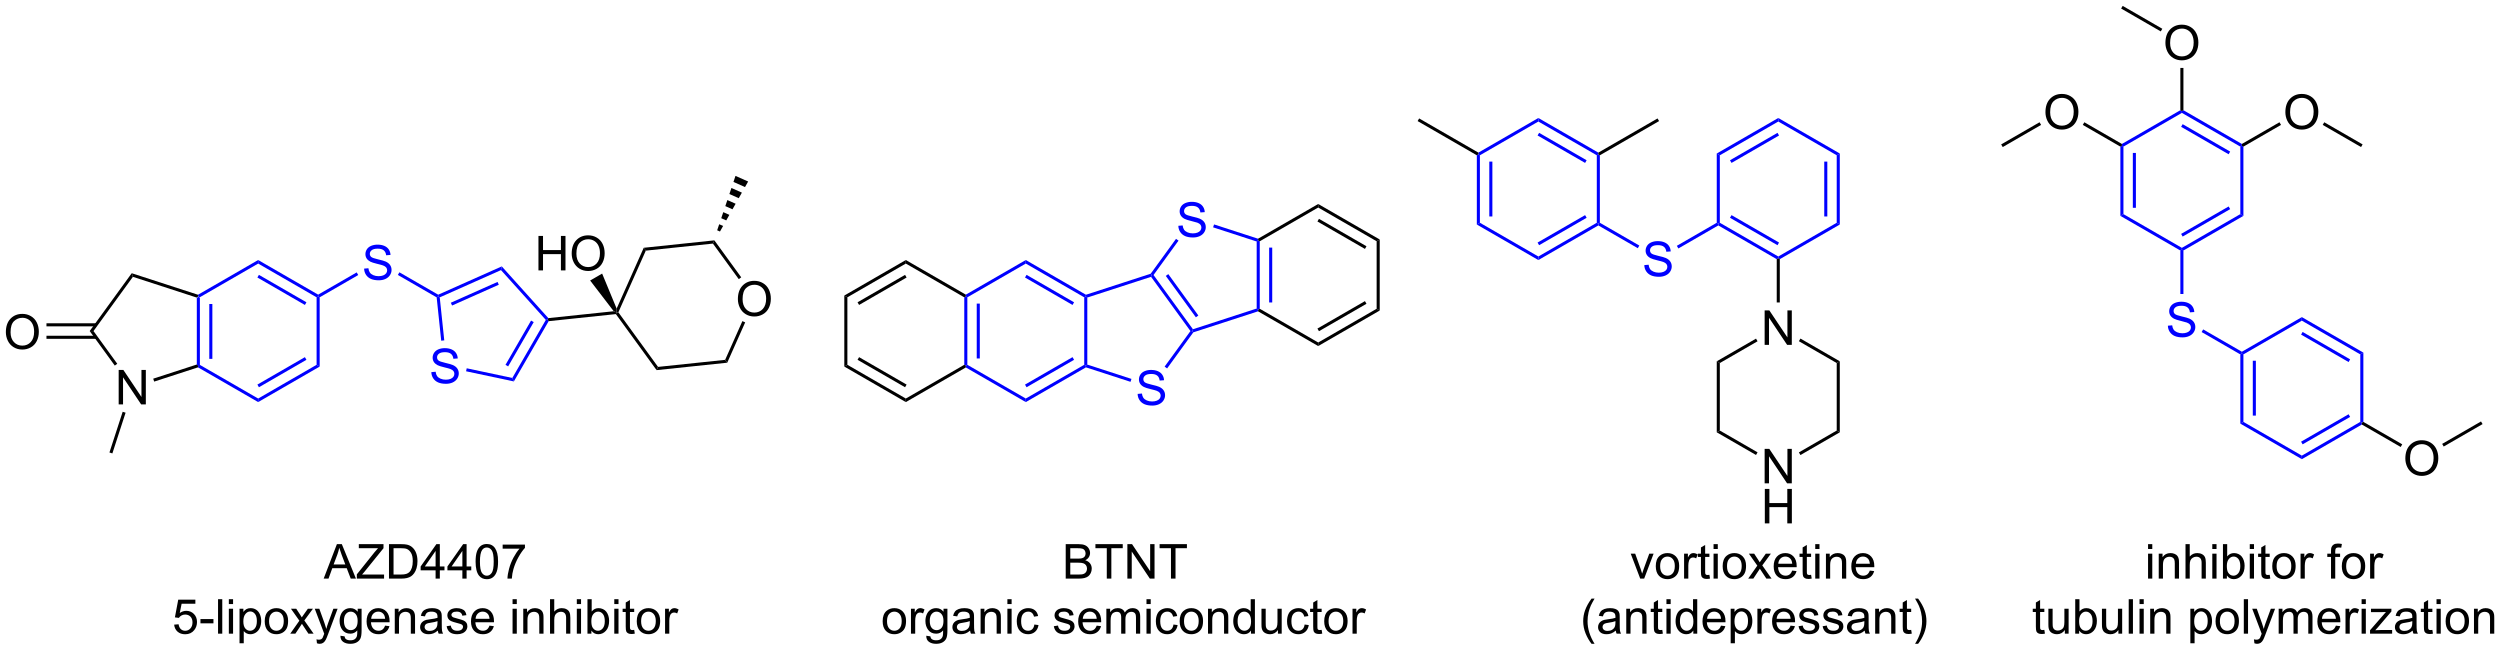 <?xml version="1.0" encoding="UTF-8"?>
<!DOCTYPE svg PUBLIC '-//W3C//DTD SVG 1.0//EN'
          'http://www.w3.org/TR/2001/REC-SVG-20010904/DTD/svg10.dtd'>
<svg stroke-dasharray="none" shape-rendering="auto" xmlns="http://www.w3.org/2000/svg" font-family="'Dialog'" text-rendering="auto" width="1024" fill-opacity="1" color-interpolation="auto" color-rendering="auto" preserveAspectRatio="xMidYMid meet" font-size="12px" viewBox="0 0 1024 267" fill="black" xmlns:xlink="http://www.w3.org/1999/xlink" stroke="black" image-rendering="auto" stroke-miterlimit="10" stroke-linecap="square" stroke-linejoin="miter" font-style="normal" stroke-width="1" height="267" stroke-dashoffset="0" font-weight="normal" stroke-opacity="1"
><!--Generated by the Batik Graphics2D SVG Generator--><defs id="genericDefs"
  /><g
  ><defs id="defs1"
    ><clipPath clipPathUnits="userSpaceOnUse" id="clipPath1"
      ><path d="M1.032 0.633 L428.345 0.633 L428.345 111.667 L1.032 111.667 L1.032 0.633 Z"
      /></clipPath
      ><clipPath clipPathUnits="userSpaceOnUse" id="clipPath2"
      ><path d="M65.657 148.273 L65.657 256.22 L481.088 256.22 L481.088 148.273 Z"
      /></clipPath
    ></defs
    ><g fill="blue" transform="scale(2.396,2.396) translate(-1.032,-0.633) matrix(1.029,0,0,1.029,-66.503,-151.881)" stroke="blue"
    ><path d="M98.329 197.708 L98.585 197.523 L98.84 197.67 L98.84 208.884 L98.585 209.031 L98.329 208.846 ZM100.401 198.719 L100.401 207.835 L100.911 207.835 L100.911 198.719 Z" stroke="none" clip-path="url(#clipPath2)"
    /></g
    ><g fill="blue" transform="matrix(2.465,0,0,2.465,-161.838,-365.479)" stroke="blue"
    ><path d="M98.555 209.309 L98.585 209.031 L98.84 208.884 L108.551 214.491 L108.551 215.08 Z" stroke="none" clip-path="url(#clipPath2)"
    /></g
    ><g fill="blue" transform="matrix(2.465,0,0,2.465,-161.838,-365.479)" stroke="blue"
    ><path d="M108.551 215.08 L108.551 214.491 L118.263 208.884 L118.773 209.179 ZM108.679 212.615 L116.574 208.056 L116.319 207.615 L108.424 212.173 Z" stroke="none" clip-path="url(#clipPath2)"
    /></g
    ><g fill="blue" transform="matrix(2.465,0,0,2.465,-161.838,-365.479)" stroke="blue"
    ><path d="M118.773 209.179 L118.263 208.884 L118.263 197.67 L118.518 197.523 L118.773 197.67 Z" stroke="none" clip-path="url(#clipPath2)"
    /></g
    ><g fill="blue" transform="matrix(2.465,0,0,2.465,-161.838,-365.479)" stroke="blue"
    ><path d="M118.518 197.228 L118.518 197.523 L118.263 197.67 L108.551 192.063 L108.551 191.474 ZM116.574 198.498 L108.679 193.94 L108.424 194.381 L116.319 198.94 Z" stroke="none" clip-path="url(#clipPath2)"
    /></g
    ><g fill="blue" transform="matrix(2.465,0,0,2.465,-161.838,-365.479)" stroke="blue"
    ><path d="M108.551 191.474 L108.551 192.063 L98.84 197.67 L98.585 197.523 L98.555 197.245 Z" stroke="none" clip-path="url(#clipPath2)"
    /></g
    ><g transform="matrix(2.465,0,0,2.465,-161.838,-365.479)"
    ><path d="M85.374 215.463 L85.374 209.736 L86.152 209.736 L89.16 214.231 L89.16 209.736 L89.887 209.736 L89.887 215.463 L89.108 215.463 L86.1 210.963 L86.1 215.463 L85.374 215.463 Z" stroke="none" clip-path="url(#clipPath2)"
    /></g
    ><g transform="matrix(2.465,0,0,2.465,-161.838,-365.479)"
    ><path d="M98.555 197.245 L98.585 197.523 L98.329 197.708 L87.737 194.266 L87.542 193.667 Z" stroke="none" clip-path="url(#clipPath2)"
    /></g
    ><g transform="matrix(2.465,0,0,2.465,-161.838,-365.479)"
    ><path d="M87.542 193.667 L87.737 194.266 L81.19 203.277 L80.559 203.277 Z" stroke="none" clip-path="url(#clipPath2)"
    /></g
    ><g transform="matrix(2.465,0,0,2.465,-161.838,-365.479)"
    ><path d="M80.559 203.277 L81.19 203.277 L85.14 208.714 L84.728 209.014 Z" stroke="none" clip-path="url(#clipPath2)"
    /></g
    ><g transform="matrix(2.465,0,0,2.465,-161.838,-365.479)"
    ><path d="M91.272 211.676 L91.114 211.19 L98.329 208.846 L98.585 209.031 L98.555 209.309 Z" stroke="none" clip-path="url(#clipPath2)"
    /></g
    ><g transform="matrix(2.465,0,0,2.465,-161.838,-365.479)"
    ><path d="M66.629 203.463 Q66.629 202.036 67.394 201.231 Q68.16 200.424 69.371 200.424 Q70.163 200.424 70.798 200.804 Q71.436 201.182 71.769 201.859 Q72.106 202.536 72.106 203.395 Q72.106 204.268 71.754 204.955 Q71.402 205.643 70.757 205.997 Q70.113 206.351 69.366 206.351 Q68.559 206.351 67.921 205.96 Q67.285 205.567 66.957 204.893 Q66.629 204.216 66.629 203.463 ZM67.41 203.474 Q67.41 204.51 67.965 205.106 Q68.522 205.7 69.363 205.7 Q70.218 205.7 70.769 205.099 Q71.324 204.497 71.324 203.393 Q71.324 202.692 71.087 202.172 Q70.85 201.651 70.394 201.364 Q69.941 201.075 69.374 201.075 Q68.569 201.075 67.988 201.63 Q67.41 202.182 67.41 203.474 Z" stroke="none" clip-path="url(#clipPath2)"
    /></g
    ><g transform="matrix(2.465,0,0,2.465,-161.838,-365.479)"
    ><path d="M81.627 201.986 L73.375 201.986 L73.375 202.496 L81.627 202.496 ZM81.627 204.058 L73.375 204.058 L73.375 204.568 L81.627 204.568 Z" stroke="none" clip-path="url(#clipPath2)"
    /></g
    ><g transform="matrix(2.465,0,0,2.465,-161.838,-365.479)"
    ><path d="M86.039 216.688 L86.524 216.846 L84.326 223.612 L83.84 223.454 Z" stroke="none" clip-path="url(#clipPath2)"
    /></g
    ><g fill="blue" transform="matrix(2.465,0,0,2.465,-161.838,-365.479)" stroke="blue"
    ><path d="M126.157 192.902 L126.873 192.84 Q126.922 193.269 127.107 193.546 Q127.295 193.822 127.686 193.991 Q128.076 194.16 128.563 194.16 Q128.998 194.16 129.329 194.033 Q129.662 193.902 129.823 193.678 Q129.985 193.454 129.985 193.189 Q129.985 192.918 129.829 192.718 Q129.673 192.517 129.313 192.379 Q129.084 192.29 128.295 192.1 Q127.506 191.91 127.188 191.744 Q126.779 191.527 126.576 191.21 Q126.376 190.892 126.376 190.496 Q126.376 190.064 126.62 189.686 Q126.868 189.309 127.339 189.113 Q127.813 188.918 128.391 188.918 Q129.029 188.918 129.514 189.124 Q130.001 189.329 130.261 189.728 Q130.524 190.126 130.545 190.629 L129.818 190.684 Q129.758 190.142 129.42 189.866 Q129.084 189.587 128.423 189.587 Q127.735 189.587 127.42 189.84 Q127.107 190.09 127.107 190.447 Q127.107 190.754 127.329 190.954 Q127.547 191.152 128.472 191.363 Q129.397 191.572 129.74 191.728 Q130.24 191.957 130.477 192.311 Q130.717 192.665 130.717 193.126 Q130.717 193.582 130.454 193.988 Q130.193 194.392 129.701 194.619 Q129.212 194.843 128.6 194.843 Q127.821 194.843 127.295 194.616 Q126.772 194.387 126.472 193.934 Q126.172 193.478 126.157 192.902 Z" stroke="none" clip-path="url(#clipPath2)"
    /></g
    ><g fill="blue" transform="matrix(2.465,0,0,2.465,-161.838,-365.479)" stroke="blue"
    ><path d="M118.773 197.67 L118.518 197.523 L118.518 197.228 L124.925 193.53 L125.18 193.971 Z" stroke="none" clip-path="url(#clipPath2)"
    /></g
    ><g fill="blue" transform="matrix(2.465,0,0,2.465,-161.838,-365.479)" stroke="blue"
    ><path d="M131.766 193.958 L132.021 193.516 L138.467 197.237 L138.452 197.523 L138.212 197.679 Z" stroke="none" clip-path="url(#clipPath2)"
    /></g
    ><g fill="blue" transform="matrix(2.465,0,0,2.465,-161.838,-365.479)" stroke="blue"
    ><path d="M137.327 210.102 L138.043 210.04 Q138.092 210.47 138.277 210.746 Q138.465 211.022 138.855 211.191 Q139.246 211.36 139.733 211.36 Q140.168 211.36 140.499 211.233 Q140.832 211.102 140.993 210.878 Q141.155 210.654 141.155 210.389 Q141.155 210.118 140.999 209.917 Q140.842 209.717 140.483 209.579 Q140.254 209.49 139.465 209.3 Q138.676 209.11 138.358 208.944 Q137.949 208.727 137.746 208.41 Q137.545 208.092 137.545 207.696 Q137.545 207.264 137.79 206.886 Q138.038 206.509 138.509 206.313 Q138.983 206.118 139.561 206.118 Q140.199 206.118 140.683 206.324 Q141.17 206.529 141.431 206.928 Q141.694 207.326 141.715 207.829 L140.988 207.884 Q140.928 207.342 140.59 207.066 Q140.254 206.787 139.592 206.787 Q138.905 206.787 138.59 207.04 Q138.277 207.29 138.277 207.647 Q138.277 207.954 138.499 208.154 Q138.717 208.352 139.642 208.563 Q140.566 208.772 140.91 208.928 Q141.41 209.157 141.647 209.511 Q141.887 209.865 141.887 210.326 Q141.887 210.782 141.624 211.188 Q141.363 211.592 140.871 211.819 Q140.381 212.042 139.769 212.042 Q138.991 212.042 138.465 211.816 Q137.941 211.587 137.642 211.134 Q137.342 210.678 137.327 210.102 Z" stroke="none" clip-path="url(#clipPath2)"
    /></g
    ><g fill="blue" transform="matrix(2.465,0,0,2.465,-161.838,-365.479)" stroke="blue"
    ><path d="M138.212 197.679 L138.452 197.523 L138.725 197.68 L139.476 204.826 L138.968 204.879 Z" stroke="none" clip-path="url(#clipPath2)"
    /></g
    ><g fill="blue" transform="matrix(2.465,0,0,2.465,-161.838,-365.479)" stroke="blue"
    ><path d="M143.101 209.962 L143.207 209.463 L150.784 211.073 L151.04 211.649 Z" stroke="none" clip-path="url(#clipPath2)"
    /></g
    ><g fill="blue" transform="matrix(2.465,0,0,2.465,-161.838,-365.479)" stroke="blue"
    ><path d="M151.04 211.649 L150.784 211.073 L156.353 201.427 L156.666 201.394 L156.822 201.635 ZM150.091 209.15 L154.341 201.79 L153.899 201.535 L149.649 208.894 Z" stroke="none" clip-path="url(#clipPath2)"
    /></g
    ><g fill="blue" transform="matrix(2.465,0,0,2.465,-161.838,-365.479)" stroke="blue"
    ><path d="M156.769 201.127 L156.666 201.394 L156.353 201.427 L148.9 193.15 L149.031 192.533 Z" stroke="none" clip-path="url(#clipPath2)"
    /></g
    ><g fill="blue" transform="matrix(2.465,0,0,2.465,-161.838,-365.479)" stroke="blue"
    ><path d="M149.031 192.533 L148.9 193.15 L138.725 197.68 L138.452 197.523 L138.467 197.237 ZM148.329 195.113 L140.565 198.57 L140.773 199.036 L148.537 195.579 Z" stroke="none" clip-path="url(#clipPath2)"
    /></g
    ><g transform="matrix(2.465,0,0,2.465,-161.838,-365.479)"
    ><path d="M156.822 201.635 L156.666 201.394 L156.769 201.127 L167.635 199.985 L168.112 200.191 L167.992 200.461 Z" stroke="none" clip-path="url(#clipPath2)"
    /></g
    ><g transform="matrix(2.465,0,0,2.465,-161.838,-365.479)"
    ><path d="M188.266 197.971 Q188.266 196.544 189.032 195.74 Q189.797 194.932 191.008 194.932 Q191.8 194.932 192.435 195.313 Q193.073 195.69 193.407 196.367 Q193.743 197.044 193.743 197.904 Q193.743 198.776 193.391 199.464 Q193.04 200.151 192.394 200.505 Q191.75 200.859 191.003 200.859 Q190.196 200.859 189.558 200.469 Q188.922 200.076 188.594 199.401 Q188.266 198.724 188.266 197.971 ZM189.047 197.982 Q189.047 199.018 189.602 199.615 Q190.159 200.208 191 200.208 Q191.855 200.208 192.407 199.607 Q192.961 199.005 192.961 197.901 Q192.961 197.201 192.725 196.68 Q192.488 196.159 192.032 195.873 Q191.579 195.583 191.011 195.583 Q190.206 195.583 189.625 196.138 Q189.047 196.69 189.047 197.982 Z" stroke="none" clip-path="url(#clipPath2)"
    /></g
    ><g transform="matrix(2.465,0,0,2.465,-161.838,-365.479)"
    ><path d="M167.992 200.461 L168.112 200.191 L168.405 200.161 L174.996 209.233 L174.757 209.771 Z" stroke="none" clip-path="url(#clipPath2)"
    /></g
    ><g transform="matrix(2.465,0,0,2.465,-161.838,-365.479)"
    ><path d="M174.757 209.771 L174.996 209.233 L186.149 208.061 L186.495 208.537 Z" stroke="none" clip-path="url(#clipPath2)"
    /></g
    ><g transform="matrix(2.465,0,0,2.465,-161.838,-365.479)"
    ><path d="M186.495 208.537 L186.149 208.061 L189.014 201.626 L189.48 201.834 Z" stroke="none" clip-path="url(#clipPath2)"
    /></g
    ><g transform="matrix(2.465,0,0,2.465,-161.838,-365.479)"
    ><path d="M188.822 194.35 L188.409 194.649 L184.119 188.744 L184.358 188.206 Z" stroke="none" clip-path="url(#clipPath2)"
    /></g
    ><g transform="matrix(2.465,0,0,2.465,-161.838,-365.479)"
    ><path d="M184.358 188.206 L184.119 188.744 L172.966 189.916 L172.62 189.44 Z" stroke="none" clip-path="url(#clipPath2)"
    /></g
    ><g transform="matrix(2.465,0,0,2.465,-161.838,-365.479)"
    ><path d="M172.62 189.44 L172.966 189.916 L168.405 200.161 L168.112 200.191 L168.119 199.548 Z" stroke="none" clip-path="url(#clipPath2)"
    /></g
    ><g transform="matrix(2.465,0,0,2.465,-161.838,-365.479)"
    ><path d="M184.824 186.532 L185.162 185.528 L185.81 185.816 L185.29 186.74 ZM185.5 184.524 L185.839 183.519 L186.85 183.97 L186.33 184.893 ZM186.177 182.515 L186.515 181.511 L187.891 182.123 L187.37 183.046 ZM186.853 180.506 L187.192 179.502 L188.931 180.276 L188.411 181.2 ZM187.53 178.497 L187.868 177.493 L189.971 178.429 L189.451 179.353 Z" stroke="none" clip-path="url(#clipPath2)"
    /></g
    ><g transform="matrix(2.465,0,0,2.465,-161.838,-365.479)"
    ><path d="M155.127 193.2 L155.127 187.473 L155.885 187.473 L155.885 189.825 L158.861 189.825 L158.861 187.473 L159.619 187.473 L159.619 193.2 L158.861 193.2 L158.861 190.499 L155.885 190.499 L155.885 193.2 L155.127 193.2 ZM160.652 190.411 Q160.652 188.984 161.417 188.179 Q162.183 187.372 163.394 187.372 Q164.186 187.372 164.821 187.752 Q165.459 188.129 165.792 188.806 Q166.128 189.484 166.128 190.343 Q166.128 191.215 165.777 191.903 Q165.425 192.59 164.779 192.945 Q164.136 193.299 163.389 193.299 Q162.582 193.299 161.943 192.908 Q161.308 192.515 160.98 191.84 Q160.652 191.163 160.652 190.411 ZM161.433 190.421 Q161.433 191.458 161.988 192.054 Q162.545 192.648 163.386 192.648 Q164.24 192.648 164.792 192.046 Q165.347 191.445 165.347 190.34 Q165.347 189.64 165.11 189.119 Q164.873 188.598 164.417 188.312 Q163.964 188.023 163.397 188.023 Q162.592 188.023 162.011 188.577 Q161.433 189.129 161.433 190.421 Z" stroke="none" clip-path="url(#clipPath2)"
    /></g
    ><g transform="matrix(2.465,0,0,2.465,-161.838,-365.479)"
    ><path d="M168.119 199.548 L168.112 200.191 L167.635 199.985 L163.716 194.879 L165.709 193.728 Z" stroke="none" clip-path="url(#clipPath2)"
    /></g
    ><g fill="blue" transform="matrix(2.465,0,0,2.465,-161.838,-365.479)" stroke="blue"
    ><path d="M225.884 197.67 L226.139 197.523 L226.394 197.67 L226.394 208.884 L226.139 209.031 L225.884 208.884 ZM227.955 198.719 L227.955 207.835 L228.466 207.835 L228.466 198.719 Z" stroke="none" clip-path="url(#clipPath2)"
    /></g
    ><g fill="blue" transform="matrix(2.465,0,0,2.465,-161.838,-365.479)" stroke="blue"
    ><path d="M226.139 209.326 L226.139 209.031 L226.394 208.884 L236.106 214.491 L236.106 215.08 Z" stroke="none" clip-path="url(#clipPath2)"
    /></g
    ><g fill="blue" transform="matrix(2.465,0,0,2.465,-161.838,-365.479)" stroke="blue"
    ><path d="M236.106 215.08 L236.106 214.491 L245.817 208.884 L246.072 209.031 L246.102 209.309 ZM236.233 212.615 L244.129 208.056 L243.873 207.614 L235.978 212.173 Z" stroke="none" clip-path="url(#clipPath2)"
    /></g
    ><g fill="blue" transform="matrix(2.465,0,0,2.465,-161.838,-365.479)" stroke="blue"
    ><path d="M246.328 208.846 L246.072 209.031 L245.817 208.884 L245.817 197.67 L246.072 197.523 L246.328 197.708 Z" stroke="none" clip-path="url(#clipPath2)"
    /></g
    ><g fill="blue" transform="matrix(2.465,0,0,2.465,-161.838,-365.479)" stroke="blue"
    ><path d="M246.102 197.245 L246.072 197.523 L245.817 197.67 L236.106 192.063 L236.106 191.474 ZM244.129 198.498 L236.233 193.94 L235.978 194.381 L243.873 198.94 Z" stroke="none" clip-path="url(#clipPath2)"
    /></g
    ><g fill="blue" transform="matrix(2.465,0,0,2.465,-161.838,-365.479)" stroke="blue"
    ><path d="M236.106 191.474 L236.106 192.063 L226.394 197.67 L226.139 197.523 L226.139 197.228 Z" stroke="none" clip-path="url(#clipPath2)"
    /></g
    ><g transform="matrix(2.465,0,0,2.465,-161.838,-365.479)"
    ><path d="M226.139 197.228 L226.139 197.523 L225.884 197.67 L216.172 192.063 L216.172 191.474 Z" stroke="none" clip-path="url(#clipPath2)"
    /></g
    ><g transform="matrix(2.465,0,0,2.465,-161.838,-365.479)"
    ><path d="M216.172 191.474 L216.172 192.063 L206.46 197.67 L205.95 197.375 ZM216.045 193.94 L208.149 198.498 L208.405 198.94 L216.3 194.381 Z" stroke="none" clip-path="url(#clipPath2)"
    /></g
    ><g transform="matrix(2.465,0,0,2.465,-161.838,-365.479)"
    ><path d="M205.95 197.375 L206.46 197.67 L206.46 208.884 L205.95 209.179 Z" stroke="none" clip-path="url(#clipPath2)"
    /></g
    ><g transform="matrix(2.465,0,0,2.465,-161.838,-365.479)"
    ><path d="M205.95 209.179 L206.46 208.884 L216.172 214.491 L216.172 215.08 ZM208.149 208.056 L216.045 212.615 L216.3 212.173 L208.405 207.614 Z" stroke="none" clip-path="url(#clipPath2)"
    /></g
    ><g transform="matrix(2.465,0,0,2.465,-161.838,-365.479)"
    ><path d="M216.172 215.08 L216.172 214.491 L225.884 208.884 L226.139 209.031 L226.139 209.326 Z" stroke="none" clip-path="url(#clipPath2)"
    /></g
    ><g fill="blue" transform="matrix(2.465,0,0,2.465,-161.838,-365.479)" stroke="blue"
    ><path d="M254.69 213.722 L255.406 213.659 Q255.455 214.089 255.64 214.365 Q255.828 214.641 256.218 214.81 Q256.609 214.98 257.096 214.98 Q257.531 214.98 257.862 214.852 Q258.195 214.722 258.356 214.498 Q258.518 214.274 258.518 214.008 Q258.518 213.737 258.362 213.537 Q258.205 213.336 257.846 213.198 Q257.617 213.11 256.828 212.92 Q256.039 212.73 255.721 212.563 Q255.312 212.347 255.109 212.029 Q254.909 211.711 254.909 211.315 Q254.909 210.883 255.153 210.506 Q255.401 210.128 255.872 209.933 Q256.346 209.737 256.924 209.737 Q257.562 209.737 258.046 209.943 Q258.534 210.149 258.794 210.547 Q259.057 210.946 259.078 211.448 L258.351 211.503 Q258.291 210.961 257.953 210.685 Q257.617 210.407 256.955 210.407 Q256.268 210.407 255.953 210.659 Q255.64 210.909 255.64 211.266 Q255.64 211.573 255.862 211.774 Q256.08 211.972 257.005 212.183 Q257.929 212.391 258.273 212.547 Q258.773 212.776 259.01 213.131 Q259.25 213.485 259.25 213.946 Q259.25 214.401 258.987 214.808 Q258.726 215.211 258.234 215.438 Q257.744 215.662 257.132 215.662 Q256.354 215.662 255.828 215.435 Q255.304 215.206 255.005 214.753 Q254.705 214.297 254.69 213.722 Z" stroke="none" clip-path="url(#clipPath2)"
    /></g
    ><g fill="blue" transform="matrix(2.465,0,0,2.465,-161.838,-365.479)" stroke="blue"
    ><path d="M246.102 209.309 L246.072 209.031 L246.328 208.846 L253.664 211.23 L253.506 211.715 Z" stroke="none" clip-path="url(#clipPath2)"
    /></g
    ><g fill="blue" transform="matrix(2.465,0,0,2.465,-161.838,-365.479)" stroke="blue"
    ><path d="M259.588 209.485 L259.175 209.185 L263.467 203.277 L263.783 203.277 L263.94 203.494 Z" stroke="none" clip-path="url(#clipPath2)"
    /></g
    ><g fill="blue" transform="matrix(2.465,0,0,2.465,-161.838,-365.479)" stroke="blue"
    ><path d="M263.88 202.977 L263.783 203.277 L263.467 203.277 L256.921 194.266 L257.018 193.966 L257.333 193.966 ZM264.78 200.692 L259.785 193.816 L259.372 194.116 L264.367 200.992 Z" stroke="none" clip-path="url(#clipPath2)"
    /></g
    ><g fill="blue" transform="matrix(2.465,0,0,2.465,-161.838,-365.479)" stroke="blue"
    ><path d="M256.86 193.75 L257.018 193.966 L256.921 194.266 L246.328 197.708 L246.072 197.523 L246.102 197.245 Z" stroke="none" clip-path="url(#clipPath2)"
    /></g
    ><g fill="blue" transform="matrix(2.465,0,0,2.465,-161.838,-365.479)" stroke="blue"
    ><path d="M261.454 185.79 L262.171 185.727 Q262.22 186.157 262.405 186.433 Q262.592 186.709 262.983 186.878 Q263.374 187.048 263.861 187.048 Q264.296 187.048 264.626 186.92 Q264.96 186.79 265.121 186.566 Q265.283 186.342 265.283 186.076 Q265.283 185.805 265.126 185.605 Q264.97 185.404 264.611 185.266 Q264.382 185.178 263.592 184.988 Q262.803 184.798 262.486 184.631 Q262.077 184.415 261.874 184.097 Q261.673 183.779 261.673 183.383 Q261.673 182.951 261.918 182.573 Q262.165 182.196 262.637 182.001 Q263.111 181.805 263.689 181.805 Q264.327 181.805 264.811 182.011 Q265.298 182.217 265.558 182.615 Q265.822 183.014 265.842 183.516 L265.116 183.571 Q265.056 183.029 264.717 182.753 Q264.382 182.475 263.72 182.475 Q263.033 182.475 262.717 182.727 Q262.405 182.977 262.405 183.334 Q262.405 183.641 262.626 183.842 Q262.845 184.04 263.769 184.251 Q264.694 184.459 265.038 184.615 Q265.538 184.844 265.775 185.198 Q266.014 185.553 266.014 186.014 Q266.014 186.469 265.751 186.876 Q265.491 187.279 264.999 187.506 Q264.509 187.73 263.897 187.73 Q263.118 187.73 262.592 187.503 Q262.069 187.274 261.769 186.821 Q261.47 186.365 261.454 185.79 Z" stroke="none" clip-path="url(#clipPath2)"
    /></g
    ><g fill="blue" transform="matrix(2.465,0,0,2.465,-161.838,-365.479)" stroke="blue"
    ><path d="M263.94 203.494 L263.783 203.277 L263.88 202.977 L274.473 199.535 L274.728 199.721 L274.699 199.999 Z" stroke="none" clip-path="url(#clipPath2)"
    /></g
    ><g fill="blue" transform="matrix(2.465,0,0,2.465,-161.838,-365.479)" stroke="blue"
    ><path d="M274.983 199.573 L274.728 199.721 L274.473 199.535 L274.473 188.398 L274.728 188.212 L274.983 188.359 ZM277.055 198.525 L277.055 189.408 L276.544 189.408 L276.544 198.525 Z" stroke="none" clip-path="url(#clipPath2)"
    /></g
    ><g fill="blue" transform="matrix(2.465,0,0,2.465,-161.838,-365.479)" stroke="blue"
    ><path d="M274.699 187.934 L274.728 188.212 L274.473 188.398 L267.231 186.044 L267.389 185.559 Z" stroke="none" clip-path="url(#clipPath2)"
    /></g
    ><g fill="blue" transform="matrix(2.465,0,0,2.465,-161.838,-365.479)" stroke="blue"
    ><path d="M261.071 187.954 L261.484 188.254 L257.333 193.966 L257.018 193.966 L256.86 193.75 Z" stroke="none" clip-path="url(#clipPath2)"
    /></g
    ><g transform="matrix(2.465,0,0,2.465,-161.838,-365.479)"
    ><path d="M274.699 199.999 L274.728 199.721 L274.983 199.573 L284.695 205.18 L284.695 205.77 Z" stroke="none" clip-path="url(#clipPath2)"
    /></g
    ><g transform="matrix(2.465,0,0,2.465,-161.838,-365.479)"
    ><path d="M284.695 205.77 L284.695 205.18 L294.406 199.573 L294.917 199.868 ZM284.822 203.304 L292.717 198.746 L292.462 198.304 L284.567 202.862 Z" stroke="none" clip-path="url(#clipPath2)"
    /></g
    ><g transform="matrix(2.465,0,0,2.465,-161.838,-365.479)"
    ><path d="M294.917 199.868 L294.406 199.573 L294.406 188.359 L294.917 188.065 Z" stroke="none" clip-path="url(#clipPath2)"
    /></g
    ><g transform="matrix(2.465,0,0,2.465,-161.838,-365.479)"
    ><path d="M294.917 188.065 L294.406 188.359 L284.695 182.752 L284.695 182.163 ZM292.717 189.187 L284.822 184.629 L284.567 185.071 L292.462 189.629 Z" stroke="none" clip-path="url(#clipPath2)"
    /></g
    ><g transform="matrix(2.465,0,0,2.465,-161.838,-365.479)"
    ><path d="M284.695 182.163 L284.695 182.752 L274.983 188.359 L274.728 188.212 L274.699 187.934 Z" stroke="none" clip-path="url(#clipPath2)"
    /></g
    ><g fill="blue" transform="matrix(2.465,0,0,2.465,-161.838,-365.479)" stroke="blue"
    ><path d="M311.054 185.578 L311.564 185.283 L321.276 190.89 L321.276 191.48 Z" stroke="none" clip-path="url(#clipPath2)"
    /></g
    ><g fill="blue" transform="matrix(2.465,0,0,2.465,-161.838,-365.479)" stroke="blue"
    ><path d="M321.276 191.48 L321.276 190.89 L330.988 185.283 L331.243 185.431 L331.243 185.725 ZM321.404 189.014 L329.299 184.456 L329.044 184.014 L321.148 188.572 Z" stroke="none" clip-path="url(#clipPath2)"
    /></g
    ><g fill="blue" transform="matrix(2.465,0,0,2.465,-161.838,-365.479)" stroke="blue"
    ><path d="M331.498 185.283 L331.243 185.431 L330.988 185.283 L330.988 174.069 L331.243 173.922 L331.498 174.069 Z" stroke="none" clip-path="url(#clipPath2)"
    /></g
    ><g fill="blue" transform="matrix(2.465,0,0,2.465,-161.838,-365.479)" stroke="blue"
    ><path d="M331.243 173.627 L331.243 173.922 L330.988 174.069 L321.276 168.462 L321.276 167.873 ZM329.299 174.897 L321.404 170.339 L321.148 170.781 L329.044 175.339 Z" stroke="none" clip-path="url(#clipPath2)"
    /></g
    ><g fill="blue" transform="matrix(2.465,0,0,2.465,-161.838,-365.479)" stroke="blue"
    ><path d="M321.276 167.873 L321.276 168.462 L311.564 174.069 L311.309 173.922 L311.309 173.627 Z" stroke="none" clip-path="url(#clipPath2)"
    /></g
    ><g transform="matrix(2.465,0,0,2.465,-161.838,-365.479)"
    ><path d="M311.309 173.627 L311.309 173.922 L311.054 174.069 L301.215 168.388 L301.47 167.947 Z" stroke="none" clip-path="url(#clipPath2)"
    /></g
    ><g transform="matrix(2.465,0,0,2.465,-161.838,-365.479)"
    ><path d="M331.498 174.069 L331.243 173.922 L331.243 173.627 L341.082 167.947 L341.337 168.388 Z" stroke="none" clip-path="url(#clipPath2)"
    /></g
    ><g fill="blue" transform="matrix(2.465,0,0,2.465,-161.838,-365.479)" stroke="blue"
    ><path d="M338.882 192.319 L339.598 192.256 Q339.647 192.686 339.832 192.962 Q340.019 193.238 340.41 193.407 Q340.801 193.577 341.288 193.577 Q341.723 193.577 342.053 193.449 Q342.387 193.319 342.548 193.095 Q342.71 192.871 342.71 192.605 Q342.71 192.334 342.553 192.134 Q342.397 191.933 342.038 191.795 Q341.809 191.707 341.019 191.517 Q340.23 191.327 339.913 191.16 Q339.504 190.944 339.301 190.626 Q339.1 190.308 339.1 189.912 Q339.1 189.48 339.345 189.103 Q339.592 188.725 340.064 188.53 Q340.538 188.334 341.116 188.334 Q341.754 188.334 342.238 188.54 Q342.725 188.746 342.986 189.144 Q343.249 189.543 343.269 190.045 L342.543 190.1 Q342.483 189.558 342.144 189.282 Q341.809 189.004 341.147 189.004 Q340.46 189.004 340.144 189.256 Q339.832 189.506 339.832 189.863 Q339.832 190.17 340.053 190.371 Q340.272 190.569 341.197 190.78 Q342.121 190.988 342.465 191.144 Q342.965 191.373 343.202 191.728 Q343.441 192.082 343.441 192.543 Q343.441 192.998 343.178 193.405 Q342.918 193.808 342.426 194.035 Q341.936 194.259 341.324 194.259 Q340.546 194.259 340.019 194.032 Q339.496 193.803 339.197 193.35 Q338.897 192.894 338.882 192.319 Z" stroke="none" clip-path="url(#clipPath2)"
    /></g
    ><g fill="blue" transform="matrix(2.465,0,0,2.465,-161.838,-365.479)" stroke="blue"
    ><path d="M331.243 185.725 L331.243 185.431 L331.498 185.283 L338.054 189.069 L337.799 189.511 Z" stroke="none" clip-path="url(#clipPath2)"
    /></g
    ><g fill="blue" transform="matrix(2.465,0,0,2.465,-161.838,-365.479)" stroke="blue"
    ><path d="M344.543 189.555 L344.288 189.113 L350.921 185.283 L351.176 185.431 L351.176 185.725 Z" stroke="none" clip-path="url(#clipPath2)"
    /></g
    ><g fill="blue" transform="matrix(2.465,0,0,2.465,-161.838,-365.479)" stroke="blue"
    ><path d="M351.176 185.725 L351.176 185.431 L351.432 185.283 L361.143 190.89 L361.143 191.185 L360.888 191.332 ZM353.12 184.456 L361.016 189.014 L361.271 188.572 L353.375 184.014 Z" stroke="none" clip-path="url(#clipPath2)"
    /></g
    ><g fill="blue" transform="matrix(2.465,0,0,2.465,-161.838,-365.479)" stroke="blue"
    ><path d="M361.398 191.332 L361.143 191.185 L361.143 190.89 L370.855 185.283 L371.365 185.578 Z" stroke="none" clip-path="url(#clipPath2)"
    /></g
    ><g fill="blue" transform="matrix(2.465,0,0,2.465,-161.838,-365.479)" stroke="blue"
    ><path d="M371.365 185.578 L370.855 185.283 L370.855 174.069 L371.365 173.775 ZM369.293 184.235 L369.293 175.118 L368.783 175.118 L368.783 184.235 Z" stroke="none" clip-path="url(#clipPath2)"
    /></g
    ><g fill="blue" transform="matrix(2.465,0,0,2.465,-161.838,-365.479)" stroke="blue"
    ><path d="M371.365 173.775 L370.855 174.069 L361.143 168.462 L361.143 167.873 Z" stroke="none" clip-path="url(#clipPath2)"
    /></g
    ><g fill="blue" transform="matrix(2.465,0,0,2.465,-161.838,-365.479)" stroke="blue"
    ><path d="M361.143 167.873 L361.143 168.462 L351.432 174.069 L350.921 173.775 ZM361.016 170.339 L353.12 174.897 L353.375 175.339 L361.271 170.781 Z" stroke="none" clip-path="url(#clipPath2)"
    /></g
    ><g fill="blue" transform="matrix(2.465,0,0,2.465,-161.838,-365.479)" stroke="blue"
    ><path d="M350.921 173.775 L351.432 174.069 L351.432 185.283 L351.176 185.431 L350.921 185.283 Z" stroke="none" clip-path="url(#clipPath2)"
    /></g
    ><g transform="matrix(2.465,0,0,2.465,-161.838,-365.479)"
    ><path d="M358.878 205.569 L358.878 199.842 L359.656 199.842 L362.664 204.337 L362.664 199.842 L363.391 199.842 L363.391 205.569 L362.612 205.569 L359.604 201.069 L359.604 205.569 L358.878 205.569 Z" stroke="none" clip-path="url(#clipPath2)"
    /></g
    ><g transform="matrix(2.465,0,0,2.465,-161.838,-365.479)"
    ><path d="M360.888 191.332 L361.143 191.185 L361.398 191.332 L361.398 198.53 L360.888 198.53 Z" stroke="none" clip-path="url(#clipPath2)"
    /></g
    ><g transform="matrix(2.465,0,0,2.465,-161.838,-365.479)"
    ><path d="M358.878 228.586 L358.878 222.859 L359.656 222.859 L362.664 227.354 L362.664 222.859 L363.391 222.859 L363.391 228.586 L362.612 228.586 L359.604 224.086 L359.604 228.586 L358.878 228.586 Z" stroke="none" clip-path="url(#clipPath2)"
    /></g
    ><g transform="matrix(2.465,0,0,2.465,-161.838,-365.479)"
    ><path d="M358.909 235.236 L358.909 229.509 L359.667 229.509 L359.667 231.861 L362.643 231.861 L362.643 229.509 L363.401 229.509 L363.401 235.236 L362.643 235.236 L362.643 232.535 L359.667 232.535 L359.667 235.236 L358.909 235.236 Z" stroke="none" clip-path="url(#clipPath2)"
    /></g
    ><g transform="matrix(2.465,0,0,2.465,-161.838,-365.479)"
    ><path d="M357.446 204.534 L357.701 204.975 L351.432 208.595 L350.921 208.301 Z" stroke="none" clip-path="url(#clipPath2)"
    /></g
    ><g transform="matrix(2.465,0,0,2.465,-161.838,-365.479)"
    ><path d="M350.921 208.301 L351.432 208.595 L351.432 219.809 L350.921 220.104 Z" stroke="none" clip-path="url(#clipPath2)"
    /></g
    ><g transform="matrix(2.465,0,0,2.465,-161.838,-365.479)"
    ><path d="M350.921 220.104 L351.432 219.809 L357.701 223.429 L357.446 223.871 Z" stroke="none" clip-path="url(#clipPath2)"
    /></g
    ><g transform="matrix(2.465,0,0,2.465,-161.838,-365.479)"
    ><path d="M364.825 223.88 L364.57 223.438 L370.855 219.809 L371.365 220.104 Z" stroke="none" clip-path="url(#clipPath2)"
    /></g
    ><g transform="matrix(2.465,0,0,2.465,-161.838,-365.479)"
    ><path d="M371.365 220.104 L370.855 219.809 L370.855 208.595 L371.365 208.301 Z" stroke="none" clip-path="url(#clipPath2)"
    /></g
    ><g transform="matrix(2.465,0,0,2.465,-161.838,-365.479)"
    ><path d="M371.365 208.301 L370.855 208.595 L364.57 204.966 L364.825 204.524 Z" stroke="none" clip-path="url(#clipPath2)"
    /></g
    ><g fill="blue" transform="matrix(2.465,0,0,2.465,-161.838,-365.479)" stroke="blue"
    ><path d="M417.989 172.631 L418.244 172.483 L418.499 172.631 L418.499 183.845 L417.989 184.139 ZM420.06 173.679 L420.06 182.796 L420.571 182.796 L420.571 173.679 Z" stroke="none" clip-path="url(#clipPath2)"
    /></g
    ><g fill="blue" transform="matrix(2.465,0,0,2.465,-161.838,-365.479)" stroke="blue"
    ><path d="M417.989 184.139 L418.499 183.845 L428.211 189.452 L428.211 189.746 L427.956 189.894 Z" stroke="none" clip-path="url(#clipPath2)"
    /></g
    ><g fill="blue" transform="matrix(2.465,0,0,2.465,-161.838,-365.479)" stroke="blue"
    ><path d="M428.466 189.894 L428.211 189.746 L428.211 189.452 L437.922 183.845 L438.433 184.139 ZM428.338 187.575 L436.233 183.017 L435.978 182.575 L428.083 187.133 Z" stroke="none" clip-path="url(#clipPath2)"
    /></g
    ><g fill="blue" transform="matrix(2.465,0,0,2.465,-161.838,-365.479)" stroke="blue"
    ><path d="M438.433 184.139 L437.922 183.845 L437.922 172.631 L438.178 172.483 L438.433 172.631 Z" stroke="none" clip-path="url(#clipPath2)"
    /></g
    ><g fill="blue" transform="matrix(2.465,0,0,2.465,-161.838,-365.479)" stroke="blue"
    ><path d="M438.178 172.189 L438.178 172.483 L437.922 172.631 L428.211 167.024 L428.211 166.729 L428.466 166.582 ZM436.233 173.458 L428.338 168.9 L428.083 169.342 L435.978 173.9 Z" stroke="none" clip-path="url(#clipPath2)"
    /></g
    ><g fill="blue" transform="matrix(2.465,0,0,2.465,-161.838,-365.479)" stroke="blue"
    ><path d="M427.956 166.582 L428.211 166.729 L428.211 167.024 L418.499 172.631 L418.244 172.483 L418.244 172.189 Z" stroke="none" clip-path="url(#clipPath2)"
    /></g
    ><g transform="matrix(2.465,0,0,2.465,-161.838,-365.479)"
    ><path d="M405.54 166.915 Q405.54 165.488 406.306 164.683 Q407.071 163.876 408.282 163.876 Q409.074 163.876 409.709 164.256 Q410.347 164.634 410.681 165.311 Q411.017 165.988 411.017 166.847 Q411.017 167.72 410.665 168.407 Q410.314 169.095 409.668 169.449 Q409.024 169.803 408.277 169.803 Q407.47 169.803 406.832 169.412 Q406.196 169.019 405.868 168.345 Q405.54 167.667 405.54 166.915 ZM406.321 166.925 Q406.321 167.962 406.876 168.558 Q407.433 169.152 408.274 169.152 Q409.129 169.152 409.681 168.55 Q410.235 167.949 410.235 166.845 Q410.235 166.144 409.998 165.623 Q409.762 165.102 409.306 164.816 Q408.853 164.527 408.285 164.527 Q407.48 164.527 406.899 165.082 Q406.321 165.634 406.321 166.925 Z" stroke="none" clip-path="url(#clipPath2)"
    /></g
    ><g transform="matrix(2.465,0,0,2.465,-161.838,-365.479)"
    ><path d="M418.244 172.189 L418.244 172.483 L417.989 172.631 L411.745 169.026 L412 168.584 Z" stroke="none" clip-path="url(#clipPath2)"
    /></g
    ><g transform="matrix(2.465,0,0,2.465,-161.838,-365.479)"
    ><path d="M404.559 168.581 L404.814 169.023 L398.438 172.704 L398.183 172.262 Z" stroke="none" clip-path="url(#clipPath2)"
    /></g
    ><g transform="matrix(2.465,0,0,2.465,-161.838,-365.479)"
    ><path d="M425.474 155.406 Q425.474 153.979 426.239 153.175 Q427.005 152.367 428.216 152.367 Q429.008 152.367 429.643 152.748 Q430.281 153.125 430.614 153.802 Q430.95 154.479 430.95 155.339 Q430.95 156.211 430.599 156.899 Q430.247 157.586 429.601 157.94 Q428.958 158.294 428.211 158.294 Q427.403 158.294 426.765 157.904 Q426.13 157.511 425.802 156.836 Q425.474 156.159 425.474 155.406 ZM426.255 155.417 Q426.255 156.453 426.81 157.05 Q427.367 157.643 428.208 157.643 Q429.062 157.643 429.614 157.042 Q430.169 156.44 430.169 155.336 Q430.169 154.636 429.932 154.115 Q429.695 153.594 429.239 153.307 Q428.786 153.018 428.219 153.018 Q427.414 153.018 426.833 153.573 Q426.255 154.125 426.255 155.417 Z" stroke="none" clip-path="url(#clipPath2)"
    /></g
    ><g transform="matrix(2.465,0,0,2.465,-161.838,-365.479)"
    ><path d="M428.466 166.582 L428.211 166.729 L427.956 166.582 L427.956 159.551 L428.466 159.551 Z" stroke="none" clip-path="url(#clipPath2)"
    /></g
    ><g transform="matrix(2.465,0,0,2.465,-161.838,-365.479)"
    ><path d="M424.957 153.048 L424.702 153.489 L418.116 149.687 L418.372 149.245 Z" stroke="none" clip-path="url(#clipPath2)"
    /></g
    ><g transform="matrix(2.465,0,0,2.465,-161.838,-365.479)"
    ><path d="M445.407 166.915 Q445.407 165.488 446.173 164.683 Q446.939 163.876 448.149 163.876 Q448.941 163.876 449.577 164.256 Q450.215 164.634 450.548 165.311 Q450.884 165.988 450.884 166.847 Q450.884 167.72 450.532 168.407 Q450.181 169.095 449.535 169.449 Q448.892 169.803 448.144 169.803 Q447.337 169.803 446.699 169.412 Q446.064 169.019 445.735 168.345 Q445.407 167.667 445.407 166.915 ZM446.189 166.925 Q446.189 167.962 446.743 168.558 Q447.3 169.152 448.142 169.152 Q448.996 169.152 449.548 168.55 Q450.103 167.949 450.103 166.845 Q450.103 166.144 449.866 165.623 Q449.629 165.102 449.173 164.816 Q448.72 164.527 448.152 164.527 Q447.347 164.527 446.767 165.082 Q446.189 165.634 446.189 166.925 Z" stroke="none" clip-path="url(#clipPath2)"
    /></g
    ><g transform="matrix(2.465,0,0,2.465,-161.838,-365.479)"
    ><path d="M438.433 172.631 L438.178 172.483 L438.178 172.189 L444.426 168.581 L444.681 169.023 Z" stroke="none" clip-path="url(#clipPath2)"
    /></g
    ><g transform="matrix(2.465,0,0,2.465,-161.838,-365.479)"
    ><path d="M451.612 169.026 L451.867 168.584 L458.239 172.262 L457.983 172.704 Z" stroke="none" clip-path="url(#clipPath2)"
    /></g
    ><g fill="blue" transform="matrix(2.465,0,0,2.465,-161.838,-365.479)" stroke="blue"
    ><path d="M425.883 202.389 L426.599 202.326 Q426.648 202.756 426.833 203.032 Q427.021 203.308 427.411 203.477 Q427.802 203.647 428.289 203.647 Q428.724 203.647 429.054 203.519 Q429.388 203.389 429.549 203.165 Q429.711 202.941 429.711 202.675 Q429.711 202.405 429.554 202.204 Q429.398 202.003 429.039 201.865 Q428.81 201.777 428.021 201.587 Q427.231 201.397 426.914 201.23 Q426.505 201.014 426.302 200.696 Q426.101 200.378 426.101 199.983 Q426.101 199.55 426.346 199.173 Q426.594 198.795 427.065 198.6 Q427.539 198.405 428.117 198.405 Q428.755 198.405 429.239 198.61 Q429.726 198.816 429.987 199.214 Q430.25 199.613 430.271 200.115 L429.544 200.17 Q429.484 199.628 429.146 199.352 Q428.81 199.074 428.148 199.074 Q427.461 199.074 427.146 199.326 Q426.833 199.576 426.833 199.933 Q426.833 200.24 427.054 200.441 Q427.273 200.639 428.198 200.85 Q429.122 201.058 429.466 201.214 Q429.966 201.444 430.203 201.798 Q430.442 202.152 430.442 202.613 Q430.442 203.069 430.179 203.475 Q429.919 203.878 429.427 204.105 Q428.937 204.329 428.325 204.329 Q427.547 204.329 427.021 204.102 Q426.497 203.873 426.198 203.42 Q425.898 202.964 425.883 202.389 Z" stroke="none" clip-path="url(#clipPath2)"
    /></g
    ><g fill="blue" transform="matrix(2.465,0,0,2.465,-161.838,-365.479)" stroke="blue"
    ><path d="M427.956 189.894 L428.211 189.746 L428.466 189.894 L428.466 197.119 L427.956 197.119 Z" stroke="none" clip-path="url(#clipPath2)"
    /></g
    ><g fill="blue" transform="matrix(2.465,0,0,2.465,-161.838,-365.479)" stroke="blue"
    ><path d="M431.492 203.444 L431.747 203.002 L438.178 206.715 L438.178 207.009 L437.922 207.157 Z" stroke="none" clip-path="url(#clipPath2)"
    /></g
    ><g fill="blue" transform="matrix(2.465,0,0,2.465,-161.838,-365.479)" stroke="blue"
    ><path d="M437.922 207.157 L438.178 207.009 L438.433 207.157 L438.433 218.371 L437.922 218.665 ZM439.994 208.205 L439.994 217.322 L440.504 217.322 L440.504 208.205 Z" stroke="none" clip-path="url(#clipPath2)"
    /></g
    ><g fill="blue" transform="matrix(2.465,0,0,2.465,-161.838,-365.479)" stroke="blue"
    ><path d="M437.922 218.665 L438.433 218.371 L448.144 223.978 L448.144 224.567 Z" stroke="none" clip-path="url(#clipPath2)"
    /></g
    ><g fill="blue" transform="matrix(2.465,0,0,2.465,-161.838,-365.479)" stroke="blue"
    ><path d="M448.144 224.567 L448.144 223.978 L457.856 218.371 L458.111 218.518 L458.111 218.813 ZM448.272 222.101 L456.167 217.543 L455.912 217.101 L448.017 221.659 Z" stroke="none" clip-path="url(#clipPath2)"
    /></g
    ><g fill="blue" transform="matrix(2.465,0,0,2.465,-161.838,-365.479)" stroke="blue"
    ><path d="M458.366 218.371 L458.111 218.518 L457.856 218.371 L457.856 207.157 L458.366 206.862 Z" stroke="none" clip-path="url(#clipPath2)"
    /></g
    ><g fill="blue" transform="matrix(2.465,0,0,2.465,-161.838,-365.479)" stroke="blue"
    ><path d="M458.366 206.862 L457.856 207.157 L448.144 201.55 L448.144 200.96 ZM456.167 207.984 L448.272 203.426 L448.017 203.868 L455.912 208.426 Z" stroke="none" clip-path="url(#clipPath2)"
    /></g
    ><g fill="blue" transform="matrix(2.465,0,0,2.465,-161.838,-365.479)" stroke="blue"
    ><path d="M448.144 200.96 L448.144 201.55 L438.433 207.157 L438.178 207.009 L438.178 206.715 Z" stroke="none" clip-path="url(#clipPath2)"
    /></g
    ><g transform="matrix(2.465,0,0,2.465,-161.838,-365.479)"
    ><path d="M465.341 224.458 Q465.341 223.031 466.106 222.226 Q466.872 221.419 468.083 221.419 Q468.875 221.419 469.51 221.799 Q470.148 222.177 470.481 222.854 Q470.817 223.531 470.817 224.391 Q470.817 225.263 470.466 225.95 Q470.114 226.638 469.468 226.992 Q468.825 227.346 468.078 227.346 Q467.271 227.346 466.632 226.956 Q465.997 226.562 465.669 225.888 Q465.341 225.211 465.341 224.458 ZM466.122 224.469 Q466.122 225.505 466.677 226.101 Q467.234 226.695 468.075 226.695 Q468.929 226.695 469.481 226.094 Q470.036 225.492 470.036 224.388 Q470.036 223.687 469.799 223.167 Q469.562 222.646 469.106 222.359 Q468.653 222.07 468.086 222.07 Q467.281 222.07 466.7 222.625 Q466.122 223.177 466.122 224.469 Z" stroke="none" clip-path="url(#clipPath2)"
    /></g
    ><g transform="matrix(2.465,0,0,2.465,-161.838,-365.479)"
    ><path d="M458.111 218.813 L458.111 218.518 L458.366 218.371 L464.825 222.1 L464.57 222.541 Z" stroke="none" clip-path="url(#clipPath2)"
    /></g
    ><g transform="matrix(2.465,0,0,2.465,-161.838,-365.479)"
    ><path d="M471.716 222.466 L471.461 222.025 L477.917 218.297 L478.172 218.739 Z" stroke="none" clip-path="url(#clipPath2)"
    /></g
    ><g transform="matrix(2.465,0,0,2.465,-161.838,-365.479)"
    ><path d="M119.437 244.412 L121.637 238.686 L122.455 238.686 L124.799 244.412 L123.934 244.412 L123.267 242.678 L120.872 242.678 L120.244 244.412 L119.437 244.412 ZM121.09 242.061 L123.033 242.061 L122.434 240.475 Q122.161 239.751 122.028 239.287 Q121.918 239.837 121.721 240.381 L121.09 242.061 ZM124.947 244.412 L124.947 243.709 L127.879 240.04 Q128.192 239.649 128.473 239.36 L125.278 239.36 L125.278 238.686 L129.38 238.686 L129.38 239.36 L126.166 243.334 L125.817 243.735 L129.473 243.735 L129.473 244.412 L124.947 244.412 ZM130.29 244.412 L130.29 238.686 L132.264 238.686 Q132.93 238.686 133.282 238.767 Q133.774 238.881 134.123 239.178 Q134.576 239.561 134.8 240.157 Q135.024 240.751 135.024 241.517 Q135.024 242.17 134.87 242.675 Q134.719 243.178 134.48 243.509 Q134.243 243.837 133.959 244.027 Q133.678 244.217 133.277 244.316 Q132.876 244.412 132.357 244.412 L130.29 244.412 ZM131.048 243.735 L132.271 243.735 Q132.837 243.735 133.159 243.631 Q133.482 243.524 133.673 243.334 Q133.943 243.064 134.092 242.61 Q134.243 242.155 134.243 241.506 Q134.243 240.608 133.948 240.126 Q133.654 239.642 133.232 239.478 Q132.928 239.36 132.251 239.36 L131.048 239.36 L131.048 243.735 ZM138.036 244.412 L138.036 243.04 L135.551 243.04 L135.551 242.397 L138.166 238.686 L138.739 238.686 L138.739 242.397 L139.512 242.397 L139.512 243.04 L138.739 243.04 L138.739 244.412 L138.036 244.412 ZM138.036 242.397 L138.036 239.814 L136.244 242.397 L138.036 242.397 ZM142.485 244.412 L142.485 243.04 L140.001 243.04 L140.001 242.397 L142.615 238.686 L143.188 238.686 L143.188 242.397 L143.962 242.397 L143.962 243.04 L143.188 243.04 L143.188 244.412 L142.485 244.412 ZM142.485 242.397 L142.485 239.814 L140.693 242.397 L142.485 242.397 ZM144.682 241.587 Q144.682 240.571 144.89 239.954 Q145.098 239.334 145.51 238.998 Q145.924 238.662 146.549 238.662 Q147.01 238.662 147.356 238.847 Q147.705 239.032 147.932 239.384 Q148.158 239.733 148.286 240.235 Q148.416 240.735 148.416 241.587 Q148.416 242.595 148.208 243.215 Q148.002 243.834 147.588 244.173 Q147.176 244.512 146.549 244.512 Q145.721 244.512 145.247 243.915 Q144.682 243.202 144.682 241.587 ZM145.403 241.587 Q145.403 242.998 145.734 243.465 Q146.064 243.931 146.549 243.931 Q147.033 243.931 147.361 243.462 Q147.692 242.993 147.692 241.587 Q147.692 240.173 147.361 239.709 Q147.033 239.243 146.541 239.243 Q146.057 239.243 145.768 239.655 Q145.403 240.178 145.403 241.587 ZM149.178 239.436 L149.178 238.759 L152.883 238.759 L152.883 239.306 Q152.337 239.889 151.8 240.855 Q151.264 241.819 150.969 242.837 Q150.758 243.556 150.701 244.412 L149.977 244.412 Q149.99 243.735 150.243 242.78 Q150.498 241.821 150.972 240.933 Q151.446 240.045 151.982 239.436 L149.178 239.436 Z" stroke="none" clip-path="url(#clipPath2)"
    /></g
    ><g transform="matrix(2.465,0,0,2.465,-161.838,-365.479)"
    ><path d="M94.592 252.062 L95.329 252 Q95.412 252.539 95.709 252.81 Q96.008 253.081 96.43 253.081 Q96.938 253.081 97.29 252.698 Q97.641 252.315 97.641 251.682 Q97.641 251.081 97.303 250.734 Q96.967 250.385 96.42 250.385 Q96.079 250.385 95.805 250.542 Q95.532 250.695 95.376 250.94 L94.717 250.854 L95.271 247.914 L98.118 247.914 L98.118 248.586 L95.834 248.586 L95.524 250.125 Q96.04 249.766 96.607 249.766 Q97.357 249.766 97.873 250.286 Q98.389 250.805 98.389 251.62 Q98.389 252.398 97.936 252.964 Q97.383 253.661 96.43 253.661 Q95.649 253.661 95.154 253.224 Q94.662 252.784 94.592 252.062 ZM98.963 251.844 L98.963 251.135 L101.122 251.135 L101.122 251.844 L98.963 251.844 ZM101.885 253.562 L101.885 247.836 L102.588 247.836 L102.588 253.562 L101.885 253.562 ZM103.68 248.643 L103.68 247.836 L104.383 247.836 L104.383 248.643 L103.68 248.643 ZM103.68 253.562 L103.68 249.414 L104.383 249.414 L104.383 253.562 L103.68 253.562 ZM105.455 255.154 L105.455 249.414 L106.096 249.414 L106.096 249.953 Q106.322 249.635 106.606 249.479 Q106.892 249.32 107.299 249.32 Q107.83 249.32 108.236 249.594 Q108.642 249.867 108.848 250.365 Q109.057 250.862 109.057 251.456 Q109.057 252.094 108.827 252.604 Q108.598 253.112 108.163 253.385 Q107.728 253.656 107.247 253.656 Q106.895 253.656 106.617 253.508 Q106.338 253.359 106.158 253.133 L106.158 255.154 L105.455 255.154 ZM106.09 251.51 Q106.09 252.312 106.413 252.695 Q106.739 253.078 107.2 253.078 Q107.669 253.078 108.002 252.682 Q108.338 252.284 108.338 251.453 Q108.338 250.659 108.01 250.266 Q107.684 249.87 107.231 249.87 Q106.783 249.87 106.437 250.292 Q106.09 250.711 106.09 251.51 ZM109.641 251.487 Q109.641 250.336 110.282 249.781 Q110.818 249.32 111.587 249.32 Q112.443 249.32 112.985 249.88 Q113.529 250.44 113.529 251.43 Q113.529 252.229 113.287 252.69 Q113.047 253.148 112.589 253.404 Q112.131 253.656 111.587 253.656 Q110.717 253.656 110.178 253.099 Q109.641 252.539 109.641 251.487 ZM110.365 251.487 Q110.365 252.284 110.712 252.682 Q111.061 253.078 111.587 253.078 Q112.11 253.078 112.456 252.68 Q112.805 252.281 112.805 251.464 Q112.805 250.695 112.456 250.299 Q112.107 249.901 111.587 249.901 Q111.061 249.901 110.712 250.297 Q110.365 250.69 110.365 251.487 ZM113.885 253.562 L115.4 251.406 L113.997 249.414 L114.877 249.414 L115.512 250.385 Q115.692 250.664 115.801 250.852 Q115.973 250.594 116.119 250.393 L116.817 249.414 L117.658 249.414 L116.223 251.367 L117.767 253.562 L116.903 253.562 L116.051 252.273 L115.825 251.924 L114.736 253.562 L113.885 253.562 ZM118.322 255.161 L118.244 254.5 Q118.473 254.562 118.645 254.562 Q118.879 254.562 119.02 254.484 Q119.161 254.406 119.252 254.266 Q119.317 254.161 119.465 253.742 Q119.486 253.685 119.528 253.57 L117.955 249.414 L118.713 249.414 L119.575 251.815 Q119.744 252.273 119.877 252.776 Q119.997 252.292 120.166 251.831 L121.051 249.414 L121.754 249.414 L120.176 253.633 Q119.924 254.318 119.783 254.576 Q119.596 254.922 119.353 255.083 Q119.111 255.247 118.775 255.247 Q118.572 255.247 118.322 255.161 ZM122.223 253.906 L122.908 254.008 Q122.95 254.326 123.145 254.469 Q123.408 254.664 123.861 254.664 Q124.348 254.664 124.614 254.469 Q124.879 254.273 124.973 253.922 Q125.028 253.708 125.025 253.018 Q124.564 253.562 123.877 253.562 Q123.02 253.562 122.551 252.945 Q122.083 252.328 122.083 251.464 Q122.083 250.87 122.296 250.37 Q122.512 249.867 122.921 249.594 Q123.33 249.32 123.879 249.32 Q124.614 249.32 125.09 249.914 L125.09 249.414 L125.739 249.414 L125.739 253 Q125.739 253.969 125.541 254.372 Q125.346 254.779 124.916 255.013 Q124.489 255.247 123.864 255.247 Q123.122 255.247 122.663 254.911 Q122.208 254.578 122.223 253.906 ZM122.807 251.414 Q122.807 252.229 123.129 252.604 Q123.455 252.979 123.942 252.979 Q124.426 252.979 124.754 252.607 Q125.083 252.234 125.083 251.438 Q125.083 250.674 124.744 250.289 Q124.408 249.901 123.932 249.901 Q123.463 249.901 123.135 250.284 Q122.807 250.664 122.807 251.414 ZM129.641 252.227 L130.368 252.315 Q130.196 252.953 129.73 253.305 Q129.266 253.656 128.545 253.656 Q127.633 253.656 127.1 253.096 Q126.568 252.534 126.568 251.523 Q126.568 250.477 127.107 249.898 Q127.646 249.32 128.506 249.32 Q129.337 249.32 129.863 249.888 Q130.391 250.453 130.391 251.479 Q130.391 251.542 130.389 251.667 L127.295 251.667 Q127.334 252.352 127.68 252.716 Q128.029 253.078 128.548 253.078 Q128.935 253.078 129.209 252.875 Q129.482 252.672 129.641 252.227 ZM127.334 251.089 L129.649 251.089 Q129.602 250.565 129.383 250.305 Q129.048 249.898 128.514 249.898 Q128.029 249.898 127.698 250.224 Q127.368 250.547 127.334 251.089 ZM131.252 253.562 L131.252 249.414 L131.885 249.414 L131.885 250.003 Q132.34 249.32 133.205 249.32 Q133.58 249.32 133.893 249.456 Q134.208 249.589 134.364 249.807 Q134.52 250.026 134.583 250.328 Q134.622 250.523 134.622 251.01 L134.622 253.562 L133.918 253.562 L133.918 251.039 Q133.918 250.609 133.835 250.396 Q133.755 250.182 133.546 250.057 Q133.338 249.93 133.057 249.93 Q132.606 249.93 132.28 250.216 Q131.955 250.5 131.955 251.297 L131.955 253.562 L131.252 253.562 ZM138.407 253.049 Q138.016 253.383 137.654 253.521 Q137.295 253.656 136.881 253.656 Q136.196 253.656 135.829 253.323 Q135.462 252.987 135.462 252.469 Q135.462 252.164 135.6 251.911 Q135.74 251.659 135.964 251.508 Q136.188 251.354 136.469 251.276 Q136.678 251.221 137.094 251.172 Q137.946 251.07 138.35 250.93 Q138.352 250.784 138.352 250.745 Q138.352 250.315 138.154 250.141 Q137.883 249.901 137.352 249.901 Q136.857 249.901 136.62 250.076 Q136.383 250.25 136.271 250.69 L135.584 250.596 Q135.678 250.156 135.891 249.885 Q136.107 249.612 136.514 249.466 Q136.92 249.32 137.454 249.32 Q137.985 249.32 138.316 249.445 Q138.649 249.57 138.805 249.76 Q138.962 249.948 139.024 250.237 Q139.06 250.417 139.06 250.885 L139.06 251.823 Q139.06 252.805 139.105 253.065 Q139.149 253.323 139.282 253.562 L138.548 253.562 Q138.438 253.344 138.407 253.049 ZM138.35 251.479 Q137.967 251.635 137.201 251.745 Q136.766 251.807 136.587 251.885 Q136.407 251.964 136.308 252.115 Q136.212 252.266 136.212 252.448 Q136.212 252.729 136.425 252.917 Q136.639 253.104 137.048 253.104 Q137.454 253.104 137.769 252.927 Q138.087 252.75 138.235 252.44 Q138.35 252.203 138.35 251.737 L138.35 251.479 ZM139.869 252.323 L140.564 252.214 Q140.622 252.633 140.89 252.857 Q141.158 253.078 141.637 253.078 Q142.122 253.078 142.356 252.88 Q142.59 252.682 142.59 252.417 Q142.59 252.18 142.385 252.042 Q142.239 251.948 141.666 251.805 Q140.893 251.609 140.593 251.466 Q140.293 251.323 140.14 251.073 Q139.986 250.82 139.986 250.516 Q139.986 250.237 140.111 250.003 Q140.239 249.766 140.458 249.609 Q140.622 249.487 140.905 249.404 Q141.189 249.32 141.512 249.32 Q142.002 249.32 142.369 249.461 Q142.739 249.602 142.913 249.841 Q143.09 250.081 143.158 250.484 L142.471 250.578 Q142.424 250.258 142.197 250.078 Q141.973 249.898 141.564 249.898 Q141.08 249.898 140.872 250.06 Q140.666 250.219 140.666 250.432 Q140.666 250.57 140.752 250.68 Q140.838 250.792 141.02 250.867 Q141.127 250.906 141.643 251.047 Q142.387 251.245 142.682 251.372 Q142.978 251.5 143.145 251.742 Q143.314 251.984 143.314 252.344 Q143.314 252.695 143.109 253.005 Q142.903 253.315 142.515 253.487 Q142.13 253.656 141.643 253.656 Q140.833 253.656 140.408 253.32 Q139.986 252.984 139.869 252.323 ZM146.989 252.227 L147.715 252.315 Q147.543 252.953 147.077 253.305 Q146.614 253.656 145.893 253.656 Q144.981 253.656 144.447 253.096 Q143.916 252.534 143.916 251.523 Q143.916 250.477 144.455 249.898 Q144.994 249.32 145.853 249.32 Q146.684 249.32 147.21 249.888 Q147.739 250.453 147.739 251.479 Q147.739 251.542 147.736 251.667 L144.643 251.667 Q144.682 252.352 145.028 252.716 Q145.377 253.078 145.895 253.078 Q146.283 253.078 146.557 252.875 Q146.83 252.672 146.989 252.227 ZM144.682 251.089 L146.997 251.089 Q146.95 250.565 146.731 250.305 Q146.395 249.898 145.861 249.898 Q145.377 249.898 145.046 250.224 Q144.715 250.547 144.682 251.089 ZM150.825 248.643 L150.825 247.836 L151.528 247.836 L151.528 248.643 L150.825 248.643 ZM150.825 253.562 L150.825 249.414 L151.528 249.414 L151.528 253.562 L150.825 253.562 ZM152.6 253.562 L152.6 249.414 L153.232 249.414 L153.232 250.003 Q153.688 249.32 154.553 249.32 Q154.928 249.32 155.24 249.456 Q155.555 249.589 155.712 249.807 Q155.868 250.026 155.93 250.328 Q155.969 250.523 155.969 251.01 L155.969 253.562 L155.266 253.562 L155.266 251.039 Q155.266 250.609 155.183 250.396 Q155.102 250.182 154.894 250.057 Q154.685 249.93 154.404 249.93 Q153.954 249.93 153.628 250.216 Q153.303 250.5 153.303 251.297 L153.303 253.562 L152.6 253.562 ZM157.049 253.562 L157.049 247.836 L157.752 247.836 L157.752 249.891 Q158.244 249.32 158.994 249.32 Q159.455 249.32 159.793 249.503 Q160.135 249.682 160.28 250.003 Q160.426 250.323 160.426 250.932 L160.426 253.562 L159.723 253.562 L159.723 250.932 Q159.723 250.406 159.494 250.167 Q159.268 249.924 158.848 249.924 Q158.536 249.924 158.26 250.089 Q157.986 250.25 157.869 250.529 Q157.752 250.805 157.752 251.292 L157.752 253.562 L157.049 253.562 ZM161.501 248.643 L161.501 247.836 L162.204 247.836 L162.204 248.643 L161.501 248.643 ZM161.501 253.562 L161.501 249.414 L162.204 249.414 L162.204 253.562 L161.501 253.562 ZM163.924 253.562 L163.27 253.562 L163.27 247.836 L163.973 247.836 L163.973 249.878 Q164.418 249.32 165.111 249.32 Q165.494 249.32 165.835 249.474 Q166.176 249.628 166.398 249.909 Q166.619 250.188 166.744 250.583 Q166.869 250.977 166.869 251.424 Q166.869 252.492 166.34 253.076 Q165.814 253.656 165.075 253.656 Q164.34 253.656 163.924 253.042 L163.924 253.562 ZM163.916 251.456 Q163.916 252.203 164.119 252.534 Q164.45 253.078 165.018 253.078 Q165.478 253.078 165.814 252.677 Q166.15 252.276 166.15 251.484 Q166.15 250.672 165.827 250.286 Q165.505 249.898 165.049 249.898 Q164.588 249.898 164.252 250.299 Q163.916 250.698 163.916 251.456 ZM167.727 248.643 L167.727 247.836 L168.43 247.836 L168.43 248.643 L167.727 248.643 ZM167.727 253.562 L167.727 249.414 L168.43 249.414 L168.43 253.562 L167.727 253.562 ZM171.036 252.932 L171.137 253.555 Q170.84 253.617 170.606 253.617 Q170.223 253.617 170.012 253.497 Q169.801 253.375 169.715 253.177 Q169.63 252.979 169.63 252.346 L169.63 249.961 L169.114 249.961 L169.114 249.414 L169.63 249.414 L169.63 248.385 L170.33 247.964 L170.33 249.414 L171.036 249.414 L171.036 249.961 L170.33 249.961 L170.33 252.385 Q170.33 252.688 170.367 252.773 Q170.403 252.859 170.486 252.911 Q170.572 252.961 170.728 252.961 Q170.846 252.961 171.036 252.932 ZM171.462 251.487 Q171.462 250.336 172.102 249.781 Q172.639 249.32 173.407 249.32 Q174.264 249.32 174.805 249.88 Q175.35 250.44 175.35 251.43 Q175.35 252.229 175.107 252.69 Q174.868 253.148 174.409 253.404 Q173.951 253.656 173.407 253.656 Q172.537 253.656 171.998 253.099 Q171.462 252.539 171.462 251.487 ZM172.185 251.487 Q172.185 252.284 172.532 252.682 Q172.881 253.078 173.407 253.078 Q173.93 253.078 174.277 252.68 Q174.626 252.281 174.626 251.464 Q174.626 250.695 174.277 250.299 Q173.928 249.901 173.407 249.901 Q172.881 249.901 172.532 250.297 Q172.185 250.69 172.185 251.487 ZM176.166 253.562 L176.166 249.414 L176.799 249.414 L176.799 250.042 Q177.041 249.602 177.244 249.461 Q177.45 249.32 177.697 249.32 Q178.051 249.32 178.418 249.547 L178.176 250.198 Q177.918 250.047 177.661 250.047 Q177.432 250.047 177.247 250.185 Q177.064 250.323 176.986 250.57 Q176.869 250.945 176.869 251.391 L176.869 253.562 L176.166 253.562 Z" stroke="none" clip-path="url(#clipPath2)"
    /></g
    ><g transform="matrix(2.465,0,0,2.465,-161.838,-365.479)"
    ><path d="M242.74 244.412 L242.74 238.686 L244.888 238.686 Q245.544 238.686 245.94 238.86 Q246.339 239.032 246.563 239.394 Q246.786 239.756 246.786 240.149 Q246.786 240.517 246.586 240.842 Q246.388 241.165 245.987 241.366 Q246.505 241.517 246.784 241.884 Q247.065 242.251 247.065 242.751 Q247.065 243.155 246.893 243.501 Q246.724 243.845 246.474 244.032 Q246.224 244.22 245.846 244.316 Q245.471 244.412 244.924 244.412 L242.74 244.412 ZM243.498 241.092 L244.737 241.092 Q245.24 241.092 245.458 241.024 Q245.748 240.939 245.893 240.741 Q246.042 240.54 246.042 240.241 Q246.042 239.954 245.904 239.738 Q245.768 239.522 245.513 239.441 Q245.261 239.36 244.643 239.36 L243.498 239.36 L243.498 241.092 ZM243.498 243.735 L244.924 243.735 Q245.292 243.735 245.44 243.709 Q245.701 243.662 245.875 243.553 Q246.052 243.444 246.164 243.235 Q246.279 243.024 246.279 242.751 Q246.279 242.431 246.115 242.196 Q245.951 241.959 245.659 241.863 Q245.37 241.767 244.823 241.767 L243.498 241.767 L243.498 243.735 ZM249.565 244.412 L249.565 239.36 L247.677 239.36 L247.677 238.686 L252.216 238.686 L252.216 239.36 L250.323 239.36 L250.323 244.412 L249.565 244.412 ZM252.986 244.412 L252.986 238.686 L253.764 238.686 L256.772 243.181 L256.772 238.686 L257.499 238.686 L257.499 244.412 L256.72 244.412 L253.712 239.912 L253.712 244.412 L252.986 244.412 ZM260.229 244.412 L260.229 239.36 L258.341 239.36 L258.341 238.686 L262.88 238.686 L262.88 239.36 L260.987 239.36 L260.987 244.412 L260.229 244.412 Z" stroke="none" clip-path="url(#clipPath2)"
    /></g
    ><g transform="matrix(2.465,0,0,2.465,-161.838,-365.479)"
    ><path d="M212.322 251.487 Q212.322 250.336 212.962 249.781 Q213.499 249.32 214.267 249.32 Q215.124 249.32 215.665 249.88 Q216.21 250.44 216.21 251.43 Q216.21 252.229 215.968 252.69 Q215.728 253.148 215.269 253.404 Q214.811 253.656 214.267 253.656 Q213.397 253.656 212.858 253.099 Q212.322 252.539 212.322 251.487 ZM213.046 251.487 Q213.046 252.284 213.392 252.682 Q213.741 253.078 214.267 253.078 Q214.79 253.078 215.137 252.68 Q215.486 252.281 215.486 251.464 Q215.486 250.695 215.137 250.299 Q214.788 249.901 214.267 249.901 Q213.741 249.901 213.392 250.297 Q213.046 250.69 213.046 251.487 ZM217.026 253.562 L217.026 249.414 L217.659 249.414 L217.659 250.042 Q217.901 249.602 218.104 249.461 Q218.31 249.32 218.557 249.32 Q218.911 249.32 219.279 249.547 L219.036 250.198 Q218.779 250.047 218.521 250.047 Q218.292 250.047 218.107 250.185 Q217.924 250.323 217.846 250.57 Q217.729 250.945 217.729 251.391 L217.729 253.562 L217.026 253.562 ZM219.568 253.906 L220.253 254.008 Q220.294 254.326 220.49 254.469 Q220.753 254.664 221.206 254.664 Q221.693 254.664 221.958 254.469 Q222.224 254.273 222.318 253.922 Q222.372 253.708 222.37 253.018 Q221.909 253.562 221.221 253.562 Q220.365 253.562 219.896 252.945 Q219.427 252.328 219.427 251.464 Q219.427 250.87 219.641 250.37 Q219.857 249.867 220.266 249.594 Q220.674 249.32 221.224 249.32 Q221.958 249.32 222.435 249.914 L222.435 249.414 L223.083 249.414 L223.083 253 Q223.083 253.969 222.885 254.372 Q222.69 254.779 222.26 255.013 Q221.833 255.247 221.208 255.247 Q220.466 255.247 220.008 254.911 Q219.552 254.578 219.568 253.906 ZM220.151 251.414 Q220.151 252.229 220.474 252.604 Q220.799 252.979 221.286 252.979 Q221.771 252.979 222.099 252.607 Q222.427 252.234 222.427 251.438 Q222.427 250.674 222.089 250.289 Q221.753 249.901 221.276 249.901 Q220.807 249.901 220.479 250.284 Q220.151 250.664 220.151 251.414 ZM226.853 253.049 Q226.462 253.383 226.1 253.521 Q225.741 253.656 225.327 253.656 Q224.642 253.656 224.275 253.323 Q223.908 252.987 223.908 252.469 Q223.908 252.164 224.046 251.911 Q224.186 251.659 224.41 251.508 Q224.634 251.354 224.915 251.276 Q225.124 251.221 225.54 251.172 Q226.392 251.07 226.796 250.93 Q226.798 250.784 226.798 250.745 Q226.798 250.315 226.6 250.141 Q226.329 249.901 225.798 249.901 Q225.303 249.901 225.066 250.076 Q224.829 250.25 224.718 250.69 L224.03 250.596 Q224.124 250.156 224.337 249.885 Q224.553 249.612 224.96 249.466 Q225.366 249.32 225.9 249.32 Q226.431 249.32 226.762 249.445 Q227.095 249.57 227.251 249.76 Q227.408 249.948 227.47 250.237 Q227.506 250.417 227.506 250.885 L227.506 251.823 Q227.506 252.805 227.551 253.065 Q227.595 253.323 227.728 253.562 L226.994 253.562 Q226.884 253.344 226.853 253.049 ZM226.796 251.479 Q226.413 251.635 225.647 251.745 Q225.212 251.807 225.033 251.885 Q224.853 251.964 224.754 252.115 Q224.658 252.266 224.658 252.448 Q224.658 252.729 224.871 252.917 Q225.085 253.104 225.494 253.104 Q225.9 253.104 226.215 252.927 Q226.533 252.75 226.681 252.44 Q226.796 252.203 226.796 251.737 L226.796 251.479 ZM228.596 253.562 L228.596 249.414 L229.229 249.414 L229.229 250.003 Q229.685 249.32 230.549 249.32 Q230.924 249.32 231.237 249.456 Q231.552 249.589 231.708 249.807 Q231.865 250.026 231.927 250.328 Q231.966 250.523 231.966 251.01 L231.966 253.562 L231.263 253.562 L231.263 251.039 Q231.263 250.609 231.18 250.396 Q231.099 250.182 230.891 250.057 Q230.682 249.93 230.401 249.93 Q229.951 249.93 229.625 250.216 Q229.299 250.5 229.299 251.297 L229.299 253.562 L228.596 253.562 ZM233.048 248.643 L233.048 247.836 L233.751 247.836 L233.751 248.643 L233.048 248.643 ZM233.048 253.562 L233.048 249.414 L233.751 249.414 L233.751 253.562 L233.048 253.562 ZM237.529 252.042 L238.221 252.133 Q238.107 252.846 237.641 253.253 Q237.174 253.656 236.495 253.656 Q235.643 253.656 235.125 253.099 Q234.607 252.542 234.607 251.503 Q234.607 250.831 234.828 250.328 Q235.052 249.823 235.508 249.573 Q235.964 249.32 236.497 249.32 Q237.174 249.32 237.604 249.661 Q238.034 250.003 238.154 250.633 L237.471 250.737 Q237.372 250.32 237.125 250.109 Q236.878 249.898 236.526 249.898 Q235.995 249.898 235.661 250.279 Q235.331 250.659 235.331 251.484 Q235.331 252.32 235.651 252.701 Q235.971 253.078 236.487 253.078 Q236.901 253.078 237.177 252.826 Q237.456 252.57 237.529 252.042 ZM240.764 252.323 L241.46 252.214 Q241.517 252.633 241.785 252.857 Q242.053 253.078 242.533 253.078 Q243.017 253.078 243.251 252.88 Q243.486 252.682 243.486 252.417 Q243.486 252.18 243.28 252.042 Q243.134 251.948 242.561 251.805 Q241.788 251.609 241.488 251.466 Q241.189 251.323 241.035 251.073 Q240.881 250.82 240.881 250.516 Q240.881 250.237 241.006 250.003 Q241.134 249.766 241.353 249.609 Q241.517 249.487 241.801 249.404 Q242.085 249.32 242.408 249.32 Q242.897 249.32 243.264 249.461 Q243.634 249.602 243.809 249.841 Q243.986 250.081 244.053 250.484 L243.366 250.578 Q243.319 250.258 243.093 250.078 Q242.869 249.898 242.46 249.898 Q241.975 249.898 241.767 250.06 Q241.561 250.219 241.561 250.432 Q241.561 250.57 241.647 250.68 Q241.733 250.792 241.915 250.867 Q242.022 250.906 242.538 251.047 Q243.283 251.245 243.577 251.372 Q243.874 251.5 244.04 251.742 Q244.21 251.984 244.21 252.344 Q244.21 252.695 244.004 253.005 Q243.798 253.315 243.41 253.487 Q243.025 253.656 242.538 253.656 Q241.728 253.656 241.303 253.32 Q240.881 252.984 240.764 252.323 ZM247.884 252.227 L248.611 252.315 Q248.439 252.953 247.973 253.305 Q247.509 253.656 246.788 253.656 Q245.876 253.656 245.343 253.096 Q244.811 252.534 244.811 251.523 Q244.811 250.477 245.35 249.898 Q245.889 249.32 246.749 249.32 Q247.579 249.32 248.106 249.888 Q248.634 250.453 248.634 251.479 Q248.634 251.542 248.631 251.667 L245.538 251.667 Q245.577 252.352 245.923 252.716 Q246.272 253.078 246.79 253.078 Q247.178 253.078 247.452 252.875 Q247.725 252.672 247.884 252.227 ZM245.577 251.089 L247.892 251.089 Q247.845 250.565 247.626 250.305 Q247.29 249.898 246.756 249.898 Q246.272 249.898 245.941 250.224 Q245.611 250.547 245.577 251.089 ZM249.495 253.562 L249.495 249.414 L250.122 249.414 L250.122 249.995 Q250.318 249.69 250.641 249.505 Q250.966 249.32 251.38 249.32 Q251.841 249.32 252.135 249.513 Q252.432 249.703 252.552 250.047 Q253.044 249.32 253.833 249.32 Q254.451 249.32 254.781 249.661 Q255.115 250.003 255.115 250.714 L255.115 253.562 L254.417 253.562 L254.417 250.948 Q254.417 250.526 254.346 250.341 Q254.279 250.156 254.099 250.044 Q253.919 249.93 253.677 249.93 Q253.24 249.93 252.951 250.221 Q252.661 250.51 252.661 251.151 L252.661 253.562 L251.958 253.562 L251.958 250.867 Q251.958 250.398 251.786 250.164 Q251.615 249.93 251.224 249.93 Q250.927 249.93 250.674 250.086 Q250.424 250.242 250.31 250.544 Q250.198 250.844 250.198 251.409 L250.198 253.562 L249.495 253.562 ZM256.161 248.643 L256.161 247.836 L256.865 247.836 L256.865 248.643 L256.161 248.643 ZM256.161 253.562 L256.161 249.414 L256.865 249.414 L256.865 253.562 L256.161 253.562 ZM260.642 252.042 L261.335 252.133 Q261.22 252.846 260.754 253.253 Q260.288 253.656 259.608 253.656 Q258.757 253.656 258.238 253.099 Q257.72 252.542 257.72 251.503 Q257.72 250.831 257.941 250.328 Q258.165 249.823 258.621 249.573 Q259.077 249.32 259.611 249.32 Q260.288 249.32 260.717 249.661 Q261.147 250.003 261.267 250.633 L260.585 250.737 Q260.486 250.32 260.238 250.109 Q259.991 249.898 259.639 249.898 Q259.108 249.898 258.775 250.279 Q258.444 250.659 258.444 251.484 Q258.444 252.32 258.764 252.701 Q259.085 253.078 259.6 253.078 Q260.014 253.078 260.29 252.826 Q260.569 252.57 260.642 252.042 ZM261.673 251.487 Q261.673 250.336 262.314 249.781 Q262.85 249.32 263.618 249.32 Q264.475 249.32 265.017 249.88 Q265.561 250.44 265.561 251.43 Q265.561 252.229 265.319 252.69 Q265.079 253.148 264.621 253.404 Q264.163 253.656 263.618 253.656 Q262.749 253.656 262.21 253.099 Q261.673 252.539 261.673 251.487 ZM262.397 251.487 Q262.397 252.284 262.743 252.682 Q263.092 253.078 263.618 253.078 Q264.142 253.078 264.488 252.68 Q264.837 252.281 264.837 251.464 Q264.837 250.695 264.488 250.299 Q264.139 249.901 263.618 249.901 Q263.092 249.901 262.743 250.297 Q262.397 250.69 262.397 251.487 ZM266.385 253.562 L266.385 249.414 L267.018 249.414 L267.018 250.003 Q267.474 249.32 268.339 249.32 Q268.714 249.32 269.026 249.456 Q269.341 249.589 269.497 249.807 Q269.654 250.026 269.716 250.328 Q269.755 250.523 269.755 251.01 L269.755 253.562 L269.052 253.562 L269.052 251.039 Q269.052 250.609 268.969 250.396 Q268.888 250.182 268.68 250.057 Q268.471 249.93 268.19 249.93 Q267.74 249.93 267.414 250.216 Q267.089 250.5 267.089 251.297 L267.089 253.562 L266.385 253.562 ZM273.525 253.562 L273.525 253.039 Q273.132 253.656 272.366 253.656 Q271.868 253.656 271.452 253.383 Q271.038 253.109 270.809 252.62 Q270.579 252.128 270.579 251.492 Q270.579 250.87 270.785 250.365 Q270.993 249.859 271.408 249.591 Q271.822 249.32 272.335 249.32 Q272.71 249.32 273.001 249.479 Q273.296 249.635 273.478 249.891 L273.478 247.836 L274.178 247.836 L274.178 253.562 L273.525 253.562 ZM271.303 251.492 Q271.303 252.289 271.639 252.685 Q271.975 253.078 272.431 253.078 Q272.892 253.078 273.215 252.701 Q273.538 252.323 273.538 251.549 Q273.538 250.698 273.21 250.299 Q272.882 249.901 272.4 249.901 Q271.931 249.901 271.616 250.284 Q271.303 250.667 271.303 251.492 ZM278.003 253.562 L278.003 252.953 Q277.518 253.656 276.685 253.656 Q276.318 253.656 276 253.516 Q275.682 253.375 275.526 253.161 Q275.372 252.948 275.31 252.641 Q275.268 252.432 275.268 251.984 L275.268 249.414 L275.971 249.414 L275.971 251.714 Q275.971 252.266 276.013 252.456 Q276.081 252.734 276.294 252.893 Q276.51 253.049 276.825 253.049 Q277.143 253.049 277.419 252.888 Q277.698 252.727 277.812 252.448 Q277.927 252.167 277.927 251.635 L277.927 249.414 L278.63 249.414 L278.63 253.562 L278.003 253.562 ZM282.439 252.042 L283.132 252.133 Q283.017 252.846 282.551 253.253 Q282.085 253.656 281.405 253.656 Q280.553 253.656 280.035 253.099 Q279.517 252.542 279.517 251.503 Q279.517 250.831 279.738 250.328 Q279.962 249.823 280.418 249.573 Q280.874 249.32 281.408 249.32 Q282.085 249.32 282.514 249.661 Q282.944 250.003 283.064 250.633 L282.382 250.737 Q282.283 250.32 282.035 250.109 Q281.788 249.898 281.436 249.898 Q280.905 249.898 280.572 250.279 Q280.241 250.659 280.241 251.484 Q280.241 252.32 280.561 252.701 Q280.882 253.078 281.397 253.078 Q281.811 253.078 282.087 252.826 Q282.366 252.57 282.439 252.042 ZM285.267 252.932 L285.368 253.555 Q285.072 253.617 284.837 253.617 Q284.454 253.617 284.243 253.497 Q284.033 253.375 283.947 253.177 Q283.861 252.979 283.861 252.346 L283.861 249.961 L283.345 249.961 L283.345 249.414 L283.861 249.414 L283.861 248.385 L284.561 247.964 L284.561 249.414 L285.267 249.414 L285.267 249.961 L284.561 249.961 L284.561 252.385 Q284.561 252.688 284.598 252.773 Q284.634 252.859 284.717 252.911 Q284.803 252.961 284.96 252.961 Q285.077 252.961 285.267 252.932 ZM285.693 251.487 Q285.693 250.336 286.333 249.781 Q286.87 249.32 287.638 249.32 Q288.495 249.32 289.036 249.88 Q289.581 250.44 289.581 251.43 Q289.581 252.229 289.339 252.69 Q289.099 253.148 288.641 253.404 Q288.182 253.656 287.638 253.656 Q286.768 253.656 286.229 253.099 Q285.693 252.539 285.693 251.487 ZM286.417 251.487 Q286.417 252.284 286.763 252.682 Q287.112 253.078 287.638 253.078 Q288.161 253.078 288.508 252.68 Q288.857 252.281 288.857 251.464 Q288.857 250.695 288.508 250.299 Q288.159 249.901 287.638 249.901 Q287.112 249.901 286.763 250.297 Q286.417 250.69 286.417 251.487 ZM290.397 253.562 L290.397 249.414 L291.03 249.414 L291.03 250.042 Q291.272 249.602 291.475 249.461 Q291.681 249.32 291.928 249.32 Q292.283 249.32 292.65 249.547 L292.408 250.198 Q292.15 250.047 291.892 250.047 Q291.663 250.047 291.478 250.185 Q291.296 250.323 291.217 250.57 Q291.1 250.945 291.1 251.391 L291.1 253.562 L290.397 253.562 Z" stroke="none" clip-path="url(#clipPath2)"
    /></g
    ><g transform="matrix(2.465,0,0,2.465,-161.838,-365.479)"
    ><path d="M422.589 239.493 L422.589 238.686 L423.292 238.686 L423.292 239.493 L422.589 239.493 ZM422.589 244.412 L422.589 240.264 L423.292 240.264 L423.292 244.412 L422.589 244.412 ZM424.363 244.412 L424.363 240.264 L424.996 240.264 L424.996 240.853 Q425.452 240.17 426.317 240.17 Q426.692 240.17 427.004 240.306 Q427.319 240.439 427.475 240.657 Q427.632 240.876 427.694 241.178 Q427.733 241.373 427.733 241.86 L427.733 244.412 L427.03 244.412 L427.03 241.889 Q427.03 241.459 426.947 241.246 Q426.866 241.032 426.658 240.907 Q426.449 240.78 426.168 240.78 Q425.718 240.78 425.392 241.066 Q425.067 241.35 425.067 242.147 L425.067 244.412 L424.363 244.412 ZM428.813 244.412 L428.813 238.686 L429.516 238.686 L429.516 240.741 Q430.008 240.17 430.758 240.17 Q431.219 240.17 431.557 240.353 Q431.899 240.532 432.044 240.853 Q432.19 241.173 432.19 241.782 L432.19 244.412 L431.487 244.412 L431.487 241.782 Q431.487 241.256 431.258 241.017 Q431.031 240.774 430.612 240.774 Q430.3 240.774 430.024 240.939 Q429.75 241.1 429.633 241.379 Q429.516 241.655 429.516 242.142 L429.516 244.412 L428.813 244.412 ZM433.264 239.493 L433.264 238.686 L433.968 238.686 L433.968 239.493 L433.264 239.493 ZM433.264 244.412 L433.264 240.264 L433.968 240.264 L433.968 244.412 L433.264 244.412 ZM435.688 244.412 L435.034 244.412 L435.034 238.686 L435.737 238.686 L435.737 240.728 Q436.182 240.17 436.875 240.17 Q437.258 240.17 437.599 240.324 Q437.94 240.478 438.162 240.759 Q438.383 241.037 438.508 241.433 Q438.633 241.827 438.633 242.274 Q438.633 243.342 438.104 243.925 Q437.578 244.506 436.839 244.506 Q436.104 244.506 435.688 243.892 L435.688 244.412 ZM435.68 242.306 Q435.68 243.053 435.883 243.384 Q436.214 243.928 436.781 243.928 Q437.242 243.928 437.578 243.527 Q437.914 243.126 437.914 242.334 Q437.914 241.522 437.591 241.137 Q437.268 240.748 436.813 240.748 Q436.352 240.748 436.016 241.149 Q435.68 241.548 435.68 242.306 ZM439.491 239.493 L439.491 238.686 L440.194 238.686 L440.194 239.493 L439.491 239.493 ZM439.491 244.412 L439.491 240.264 L440.194 240.264 L440.194 244.412 L439.491 244.412 ZM442.8 243.782 L442.901 244.405 Q442.604 244.467 442.37 244.467 Q441.987 244.467 441.776 244.347 Q441.565 244.225 441.479 244.027 Q441.393 243.829 441.393 243.196 L441.393 240.811 L440.878 240.811 L440.878 240.264 L441.393 240.264 L441.393 239.235 L442.094 238.814 L442.094 240.264 L442.8 240.264 L442.8 240.811 L442.094 240.811 L442.094 243.235 Q442.094 243.537 442.13 243.623 Q442.167 243.709 442.25 243.762 Q442.336 243.811 442.492 243.811 Q442.61 243.811 442.8 243.782 ZM443.225 242.337 Q443.225 241.186 443.866 240.631 Q444.402 240.17 445.171 240.17 Q446.027 240.17 446.569 240.73 Q447.113 241.29 447.113 242.28 Q447.113 243.079 446.871 243.54 Q446.632 243.998 446.173 244.254 Q445.715 244.506 445.171 244.506 Q444.301 244.506 443.762 243.949 Q443.225 243.389 443.225 242.337 ZM443.949 242.337 Q443.949 243.134 444.296 243.532 Q444.645 243.928 445.171 243.928 Q445.694 243.928 446.041 243.53 Q446.389 243.131 446.389 242.314 Q446.389 241.545 446.041 241.149 Q445.692 240.751 445.171 240.751 Q444.645 240.751 444.296 241.147 Q443.949 241.54 443.949 242.337 ZM447.93 244.412 L447.93 240.264 L448.563 240.264 L448.563 240.892 Q448.805 240.452 449.008 240.311 Q449.214 240.17 449.461 240.17 Q449.815 240.17 450.182 240.397 L449.94 241.048 Q449.682 240.897 449.425 240.897 Q449.195 240.897 449.01 241.035 Q448.828 241.173 448.75 241.42 Q448.633 241.795 448.633 242.241 L448.633 244.412 L447.93 244.412 ZM452.991 244.412 L452.991 240.811 L452.371 240.811 L452.371 240.264 L452.991 240.264 L452.991 239.821 Q452.991 239.405 453.067 239.202 Q453.168 238.928 453.423 238.759 Q453.678 238.587 454.139 238.587 Q454.436 238.587 454.796 238.657 L454.692 239.272 Q454.473 239.233 454.277 239.233 Q453.957 239.233 453.824 239.371 Q453.692 239.506 453.692 239.881 L453.692 240.264 L454.499 240.264 L454.499 240.811 L453.692 240.811 L453.692 244.412 L452.991 244.412 ZM454.784 242.337 Q454.784 241.186 455.425 240.631 Q455.961 240.17 456.729 240.17 Q457.586 240.17 458.128 240.73 Q458.672 241.29 458.672 242.28 Q458.672 243.079 458.43 243.54 Q458.19 243.998 457.732 244.254 Q457.274 244.506 456.729 244.506 Q455.86 244.506 455.32 243.949 Q454.784 243.389 454.784 242.337 ZM455.508 242.337 Q455.508 243.134 455.854 243.532 Q456.203 243.928 456.729 243.928 Q457.253 243.928 457.599 243.53 Q457.948 243.131 457.948 242.314 Q457.948 241.545 457.599 241.149 Q457.25 240.751 456.729 240.751 Q456.203 240.751 455.854 241.147 Q455.508 241.54 455.508 242.337 ZM459.488 244.412 L459.488 240.264 L460.121 240.264 L460.121 240.892 Q460.363 240.452 460.567 240.311 Q460.772 240.17 461.02 240.17 Q461.374 240.17 461.741 240.397 L461.499 241.048 Q461.241 240.897 460.983 240.897 Q460.754 240.897 460.569 241.035 Q460.387 241.173 460.309 241.42 Q460.192 241.795 460.192 242.241 L460.192 244.412 L459.488 244.412 Z" stroke="none" clip-path="url(#clipPath2)"
    /></g
    ><g transform="matrix(2.465,0,0,2.465,-161.838,-365.479)"
    ><path d="M405.354 252.932 L405.456 253.555 Q405.159 253.617 404.925 253.617 Q404.542 253.617 404.331 253.497 Q404.12 253.375 404.034 253.177 Q403.948 252.979 403.948 252.346 L403.948 249.961 L403.432 249.961 L403.432 249.414 L403.948 249.414 L403.948 248.385 L404.649 247.964 L404.649 249.414 L405.354 249.414 L405.354 249.961 L404.649 249.961 L404.649 252.385 Q404.649 252.688 404.685 252.773 Q404.721 252.859 404.805 252.911 Q404.891 252.961 405.047 252.961 Q405.164 252.961 405.354 252.932 ZM408.762 253.562 L408.762 252.953 Q408.277 253.656 407.444 253.656 Q407.077 253.656 406.759 253.516 Q406.441 253.375 406.285 253.161 Q406.132 252.948 406.069 252.641 Q406.027 252.432 406.027 251.984 L406.027 249.414 L406.731 249.414 L406.731 251.714 Q406.731 252.266 406.772 252.456 Q406.84 252.734 407.053 252.893 Q407.27 253.049 407.585 253.049 Q407.902 253.049 408.178 252.888 Q408.457 252.727 408.572 252.448 Q408.686 252.167 408.686 251.635 L408.686 249.414 L409.389 249.414 L409.389 253.562 L408.762 253.562 ZM411.141 253.562 L410.487 253.562 L410.487 247.836 L411.19 247.836 L411.19 249.878 Q411.635 249.32 412.328 249.32 Q412.711 249.32 413.052 249.474 Q413.393 249.628 413.615 249.909 Q413.836 250.188 413.961 250.583 Q414.086 250.977 414.086 251.424 Q414.086 252.492 413.557 253.076 Q413.031 253.656 412.292 253.656 Q411.557 253.656 411.141 253.042 L411.141 253.562 ZM411.133 251.456 Q411.133 252.203 411.336 252.534 Q411.667 253.078 412.234 253.078 Q412.695 253.078 413.031 252.677 Q413.367 252.276 413.367 251.484 Q413.367 250.672 413.044 250.286 Q412.721 249.898 412.266 249.898 Q411.805 249.898 411.469 250.299 Q411.133 250.698 411.133 251.456 ZM417.66 253.562 L417.66 252.953 Q417.176 253.656 416.342 253.656 Q415.975 253.656 415.658 253.516 Q415.34 253.375 415.184 253.161 Q415.03 252.948 414.967 252.641 Q414.926 252.432 414.926 251.984 L414.926 249.414 L415.629 249.414 L415.629 251.714 Q415.629 252.266 415.671 252.456 Q415.738 252.734 415.952 252.893 Q416.168 253.049 416.483 253.049 Q416.801 253.049 417.077 252.888 Q417.356 252.727 417.47 252.448 Q417.585 252.167 417.585 251.635 L417.585 249.414 L418.288 249.414 L418.288 253.562 L417.66 253.562 ZM419.375 253.562 L419.375 247.836 L420.078 247.836 L420.078 253.562 L419.375 253.562 ZM421.171 248.643 L421.171 247.836 L421.874 247.836 L421.874 248.643 L421.171 248.643 ZM421.171 253.562 L421.171 249.414 L421.874 249.414 L421.874 253.562 L421.171 253.562 ZM422.945 253.562 L422.945 249.414 L423.578 249.414 L423.578 250.003 Q424.034 249.32 424.899 249.32 Q425.274 249.32 425.586 249.456 Q425.901 249.589 426.057 249.807 Q426.214 250.026 426.276 250.328 Q426.315 250.523 426.315 251.01 L426.315 253.562 L425.612 253.562 L425.612 251.039 Q425.612 250.609 425.529 250.396 Q425.448 250.182 425.24 250.057 Q425.031 249.93 424.75 249.93 Q424.3 249.93 423.974 250.216 Q423.649 250.5 423.649 251.297 L423.649 253.562 L422.945 253.562 ZM429.617 255.154 L429.617 249.414 L430.258 249.414 L430.258 249.953 Q430.484 249.635 430.768 249.479 Q431.055 249.32 431.461 249.32 Q431.992 249.32 432.399 249.594 Q432.805 249.867 433.01 250.365 Q433.219 250.862 433.219 251.456 Q433.219 252.094 432.99 252.604 Q432.76 253.112 432.325 253.385 Q431.891 253.656 431.409 253.656 Q431.057 253.656 430.779 253.508 Q430.5 253.359 430.32 253.133 L430.32 255.154 L429.617 255.154 ZM430.253 251.51 Q430.253 252.312 430.575 252.695 Q430.901 253.078 431.362 253.078 Q431.831 253.078 432.164 252.682 Q432.5 252.284 432.5 251.453 Q432.5 250.659 432.172 250.266 Q431.846 249.87 431.393 249.87 Q430.945 249.87 430.599 250.292 Q430.253 250.711 430.253 251.51 ZM433.803 251.487 Q433.803 250.336 434.444 249.781 Q434.981 249.32 435.749 249.32 Q436.606 249.32 437.147 249.88 Q437.691 250.44 437.691 251.43 Q437.691 252.229 437.449 252.69 Q437.21 253.148 436.751 253.404 Q436.293 253.656 435.749 253.656 Q434.879 253.656 434.34 253.099 Q433.803 252.539 433.803 251.487 ZM434.527 251.487 Q434.527 252.284 434.874 252.682 Q435.223 253.078 435.749 253.078 Q436.272 253.078 436.618 252.68 Q436.967 252.281 436.967 251.464 Q436.967 250.695 436.618 250.299 Q436.27 249.901 435.749 249.901 Q435.223 249.901 434.874 250.297 Q434.527 250.69 434.527 251.487 ZM438.5 253.562 L438.5 247.836 L439.203 247.836 L439.203 253.562 L438.5 253.562 ZM440.262 255.161 L440.184 254.5 Q440.413 254.562 440.585 254.562 Q440.819 254.562 440.96 254.484 Q441.1 254.406 441.191 254.266 Q441.257 254.161 441.405 253.742 Q441.426 253.685 441.467 253.57 L439.895 249.414 L440.652 249.414 L441.514 251.815 Q441.684 252.273 441.816 252.776 Q441.936 252.292 442.106 251.831 L442.991 249.414 L443.694 249.414 L442.116 253.633 Q441.863 254.318 441.723 254.576 Q441.535 254.922 441.293 255.083 Q441.051 255.247 440.715 255.247 Q440.512 255.247 440.262 255.161 ZM444.293 253.562 L444.293 249.414 L444.921 249.414 L444.921 249.995 Q445.116 249.69 445.439 249.505 Q445.764 249.32 446.178 249.32 Q446.639 249.32 446.934 249.513 Q447.231 249.703 447.35 250.047 Q447.842 249.32 448.632 249.32 Q449.249 249.32 449.579 249.661 Q449.913 250.003 449.913 250.714 L449.913 253.562 L449.215 253.562 L449.215 250.948 Q449.215 250.526 449.145 250.341 Q449.077 250.156 448.897 250.044 Q448.717 249.93 448.475 249.93 Q448.038 249.93 447.749 250.221 Q447.46 250.51 447.46 251.151 L447.46 253.562 L446.757 253.562 L446.757 250.867 Q446.757 250.398 446.585 250.164 Q446.413 249.93 446.022 249.93 Q445.725 249.93 445.473 250.086 Q445.223 250.242 445.108 250.544 Q444.996 250.844 444.996 251.409 L444.996 253.562 L444.293 253.562 ZM453.796 252.227 L454.522 252.315 Q454.35 252.953 453.884 253.305 Q453.421 253.656 452.699 253.656 Q451.788 253.656 451.254 253.096 Q450.723 252.534 450.723 251.523 Q450.723 250.477 451.262 249.898 Q451.801 249.32 452.66 249.32 Q453.491 249.32 454.017 249.888 Q454.546 250.453 454.546 251.479 Q454.546 251.542 454.543 251.667 L451.449 251.667 Q451.488 252.352 451.835 252.716 Q452.184 253.078 452.702 253.078 Q453.09 253.078 453.363 252.875 Q453.637 252.672 453.796 252.227 ZM451.488 251.089 L453.803 251.089 Q453.757 250.565 453.538 250.305 Q453.202 249.898 452.668 249.898 Q452.184 249.898 451.853 250.224 Q451.522 250.547 451.488 251.089 ZM455.399 253.562 L455.399 249.414 L456.031 249.414 L456.031 250.042 Q456.274 249.602 456.477 249.461 Q456.682 249.32 456.93 249.32 Q457.284 249.32 457.651 249.547 L457.409 250.198 Q457.151 250.047 456.893 250.047 Q456.664 250.047 456.479 250.185 Q456.297 250.323 456.219 250.57 Q456.102 250.945 456.102 251.391 L456.102 253.562 L455.399 253.562 ZM458.073 248.643 L458.073 247.836 L458.776 247.836 L458.776 248.643 L458.073 248.643 ZM458.073 253.562 L458.073 249.414 L458.776 249.414 L458.776 253.562 L458.073 253.562 ZM459.475 253.562 L459.475 252.992 L462.116 249.961 Q461.668 249.984 461.324 249.984 L459.632 249.984 L459.632 249.414 L463.022 249.414 L463.022 249.878 L460.777 252.51 L460.342 252.992 Q460.816 252.956 461.231 252.956 L463.147 252.956 L463.147 253.562 L459.475 253.562 ZM466.553 253.049 Q466.163 253.383 465.801 253.521 Q465.441 253.656 465.027 253.656 Q464.342 253.656 463.975 253.323 Q463.608 252.987 463.608 252.469 Q463.608 252.164 463.746 251.911 Q463.887 251.659 464.111 251.508 Q464.335 251.354 464.616 251.276 Q464.824 251.221 465.241 251.172 Q466.092 251.07 466.496 250.93 Q466.499 250.784 466.499 250.745 Q466.499 250.315 466.301 250.141 Q466.03 249.901 465.499 249.901 Q465.004 249.901 464.767 250.076 Q464.53 250.25 464.418 250.69 L463.731 250.596 Q463.824 250.156 464.038 249.885 Q464.254 249.612 464.66 249.466 Q465.066 249.32 465.6 249.32 Q466.132 249.32 466.462 249.445 Q466.796 249.57 466.952 249.76 Q467.108 249.948 467.171 250.237 Q467.207 250.417 467.207 250.885 L467.207 251.823 Q467.207 252.805 467.251 253.065 Q467.296 253.323 467.428 253.562 L466.694 253.562 Q466.585 253.344 466.553 253.049 ZM466.496 251.479 Q466.113 251.635 465.348 251.745 Q464.913 251.807 464.733 251.885 Q464.553 251.964 464.454 252.115 Q464.358 252.266 464.358 252.448 Q464.358 252.729 464.572 252.917 Q464.785 253.104 465.194 253.104 Q465.6 253.104 465.915 252.927 Q466.233 252.75 466.382 252.44 Q466.496 252.203 466.496 251.737 L466.496 251.479 ZM469.831 252.932 L469.932 253.555 Q469.635 253.617 469.401 253.617 Q469.018 253.617 468.807 253.497 Q468.596 253.375 468.51 253.177 Q468.425 252.979 468.425 252.346 L468.425 249.961 L467.909 249.961 L467.909 249.414 L468.425 249.414 L468.425 248.385 L469.125 247.964 L469.125 249.414 L469.831 249.414 L469.831 249.961 L469.125 249.961 L469.125 252.385 Q469.125 252.688 469.161 252.773 Q469.198 252.859 469.281 252.911 Q469.367 252.961 469.524 252.961 Q469.641 252.961 469.831 252.932 ZM470.522 248.643 L470.522 247.836 L471.225 247.836 L471.225 248.643 L470.522 248.643 ZM470.522 253.562 L470.522 249.414 L471.225 249.414 L471.225 253.562 L470.522 253.562 ZM472.034 251.487 Q472.034 250.336 472.675 249.781 Q473.211 249.32 473.979 249.32 Q474.836 249.32 475.378 249.88 Q475.922 250.44 475.922 251.43 Q475.922 252.229 475.68 252.69 Q475.44 253.148 474.982 253.404 Q474.524 253.656 473.979 253.656 Q473.109 253.656 472.57 253.099 Q472.034 252.539 472.034 251.487 ZM472.758 251.487 Q472.758 252.284 473.104 252.682 Q473.453 253.078 473.979 253.078 Q474.503 253.078 474.849 252.68 Q475.198 252.281 475.198 251.464 Q475.198 250.695 474.849 250.299 Q474.5 249.901 473.979 249.901 Q473.453 249.901 473.104 250.297 Q472.758 250.69 472.758 251.487 ZM476.746 253.562 L476.746 249.414 L477.379 249.414 L477.379 250.003 Q477.835 249.32 478.699 249.32 Q479.074 249.32 479.387 249.456 Q479.702 249.589 479.858 249.807 Q480.014 250.026 480.077 250.328 Q480.116 250.523 480.116 251.01 L480.116 253.562 L479.413 253.562 L479.413 251.039 Q479.413 250.609 479.329 250.396 Q479.249 250.182 479.04 250.057 Q478.832 249.93 478.551 249.93 Q478.1 249.93 477.775 250.216 Q477.449 250.5 477.449 251.297 L477.449 253.562 L476.746 253.562 Z" stroke="none" clip-path="url(#clipPath2)"
    /></g
    ><g transform="matrix(2.465,0,0,2.465,-161.838,-365.479)"
    ><path d="M338.202 244.412 L336.624 240.264 L337.366 240.264 L338.257 242.748 Q338.403 243.149 338.523 243.584 Q338.616 243.256 338.786 242.795 L339.708 240.264 L340.429 240.264 L338.859 244.412 L338.202 244.412 ZM340.788 242.337 Q340.788 241.186 341.429 240.631 Q341.966 240.17 342.734 240.17 Q343.591 240.17 344.132 240.73 Q344.676 241.29 344.676 242.28 Q344.676 243.079 344.434 243.54 Q344.195 243.998 343.736 244.254 Q343.278 244.506 342.734 244.506 Q341.864 244.506 341.325 243.949 Q340.788 243.389 340.788 242.337 ZM341.512 242.337 Q341.512 243.134 341.859 243.532 Q342.208 243.928 342.734 243.928 Q343.257 243.928 343.603 243.53 Q343.952 243.131 343.952 242.314 Q343.952 241.545 343.603 241.149 Q343.255 240.751 342.734 240.751 Q342.208 240.751 341.859 241.147 Q341.512 241.54 341.512 242.337 ZM345.493 244.412 L345.493 240.264 L346.126 240.264 L346.126 240.892 Q346.368 240.452 346.571 240.311 Q346.777 240.17 347.024 240.17 Q347.378 240.17 347.745 240.397 L347.503 241.048 Q347.245 240.897 346.988 240.897 Q346.759 240.897 346.574 241.035 Q346.391 241.173 346.313 241.42 Q346.196 241.795 346.196 242.241 L346.196 244.412 L345.493 244.412 ZM349.699 243.782 L349.8 244.405 Q349.503 244.467 349.269 244.467 Q348.886 244.467 348.675 244.347 Q348.464 244.225 348.378 244.027 Q348.292 243.829 348.292 243.196 L348.292 240.811 L347.777 240.811 L347.777 240.264 L348.292 240.264 L348.292 239.235 L348.993 238.814 L348.993 240.264 L349.699 240.264 L349.699 240.811 L348.993 240.811 L348.993 243.235 Q348.993 243.537 349.029 243.623 Q349.066 243.709 349.149 243.762 Q349.235 243.811 349.391 243.811 Q349.509 243.811 349.699 243.782 ZM350.39 239.493 L350.39 238.686 L351.093 238.686 L351.093 239.493 L350.39 239.493 ZM350.39 244.412 L350.39 240.264 L351.093 240.264 L351.093 244.412 L350.39 244.412 ZM351.902 242.337 Q351.902 241.186 352.542 240.631 Q353.079 240.17 353.847 240.17 Q354.704 240.17 355.245 240.73 Q355.79 241.29 355.79 242.28 Q355.79 243.079 355.548 243.54 Q355.308 243.998 354.85 244.254 Q354.391 244.506 353.847 244.506 Q352.977 244.506 352.438 243.949 Q351.902 243.389 351.902 242.337 ZM352.626 242.337 Q352.626 243.134 352.972 243.532 Q353.321 243.928 353.847 243.928 Q354.37 243.928 354.717 243.53 Q355.066 243.131 355.066 242.314 Q355.066 241.545 354.717 241.149 Q354.368 240.751 353.847 240.751 Q353.321 240.751 352.972 241.147 Q352.626 241.54 352.626 242.337 ZM356.145 244.412 L357.661 242.256 L356.257 240.264 L357.137 240.264 L357.773 241.235 Q357.952 241.514 358.062 241.702 Q358.234 241.444 358.38 241.243 L359.077 240.264 L359.919 240.264 L358.484 242.217 L360.028 244.412 L359.163 244.412 L358.312 243.123 L358.085 242.774 L356.997 244.412 L356.145 244.412 ZM363.452 243.077 L364.179 243.165 Q364.007 243.803 363.541 244.155 Q363.077 244.506 362.356 244.506 Q361.445 244.506 360.911 243.946 Q360.38 243.384 360.38 242.373 Q360.38 241.327 360.919 240.748 Q361.458 240.17 362.317 240.17 Q363.148 240.17 363.674 240.738 Q364.202 241.303 364.202 242.329 Q364.202 242.392 364.2 242.517 L361.106 242.517 Q361.145 243.202 361.491 243.566 Q361.841 243.928 362.359 243.928 Q362.747 243.928 363.02 243.725 Q363.294 243.522 363.452 243.077 ZM361.145 241.939 L363.46 241.939 Q363.413 241.415 363.195 241.155 Q362.859 240.748 362.325 240.748 Q361.841 240.748 361.51 241.074 Q361.179 241.397 361.145 241.939 ZM366.597 243.782 L366.699 244.405 Q366.402 244.467 366.167 244.467 Q365.784 244.467 365.574 244.347 Q365.363 244.225 365.277 244.027 Q365.191 243.829 365.191 243.196 L365.191 240.811 L364.675 240.811 L364.675 240.264 L365.191 240.264 L365.191 239.235 L365.891 238.814 L365.891 240.264 L366.597 240.264 L366.597 240.811 L365.891 240.811 L365.891 243.235 Q365.891 243.537 365.928 243.623 Q365.964 243.709 366.048 243.762 Q366.134 243.811 366.29 243.811 Q366.407 243.811 366.597 243.782 ZM367.288 239.493 L367.288 238.686 L367.991 238.686 L367.991 239.493 L367.288 239.493 ZM367.288 244.412 L367.288 240.264 L367.991 240.264 L367.991 244.412 L367.288 244.412 ZM369.063 244.412 L369.063 240.264 L369.696 240.264 L369.696 240.853 Q370.152 240.17 371.016 240.17 Q371.391 240.17 371.704 240.306 Q372.019 240.439 372.175 240.657 Q372.331 240.876 372.394 241.178 Q372.433 241.373 372.433 241.86 L372.433 244.412 L371.73 244.412 L371.73 241.889 Q371.73 241.459 371.647 241.246 Q371.566 241.032 371.357 240.907 Q371.149 240.78 370.868 240.78 Q370.417 240.78 370.092 241.066 Q369.766 241.35 369.766 242.147 L369.766 244.412 L369.063 244.412 ZM376.351 243.077 L377.077 243.165 Q376.906 243.803 376.44 244.155 Q375.976 244.506 375.255 244.506 Q374.343 244.506 373.809 243.946 Q373.278 243.384 373.278 242.373 Q373.278 241.327 373.817 240.748 Q374.356 240.17 375.216 240.17 Q376.046 240.17 376.572 240.738 Q377.101 241.303 377.101 242.329 Q377.101 242.392 377.098 242.517 L374.005 242.517 Q374.044 243.202 374.39 243.566 Q374.739 243.928 375.257 243.928 Q375.645 243.928 375.919 243.725 Q376.192 243.522 376.351 243.077 ZM374.044 241.939 L376.359 241.939 Q376.312 241.415 376.093 241.155 Q375.757 240.748 375.223 240.748 Q374.739 240.748 374.408 241.074 Q374.077 241.397 374.044 241.939 Z" stroke="none" clip-path="url(#clipPath2)"
    /></g
    ><g transform="matrix(2.465,0,0,2.465,-161.838,-365.479)"
    ><path d="M330.116 255.247 Q329.533 254.513 329.129 253.529 Q328.728 252.542 328.728 251.487 Q328.728 250.557 329.03 249.706 Q329.382 248.719 330.116 247.737 L330.618 247.737 Q330.147 248.549 329.993 248.898 Q329.757 249.438 329.618 250.023 Q329.452 250.753 329.452 251.492 Q329.452 253.37 330.618 255.247 L330.116 255.247 ZM334.142 253.049 Q333.751 253.383 333.389 253.521 Q333.03 253.656 332.616 253.656 Q331.931 253.656 331.564 253.323 Q331.197 252.987 331.197 252.469 Q331.197 252.164 331.335 251.911 Q331.475 251.659 331.699 251.508 Q331.923 251.354 332.204 251.276 Q332.413 251.221 332.829 251.172 Q333.681 251.07 334.085 250.93 Q334.087 250.784 334.087 250.745 Q334.087 250.315 333.889 250.141 Q333.618 249.901 333.087 249.901 Q332.592 249.901 332.356 250.076 Q332.118 250.25 332.007 250.69 L331.319 250.596 Q331.413 250.156 331.626 249.885 Q331.842 249.612 332.249 249.466 Q332.655 249.32 333.189 249.32 Q333.72 249.32 334.051 249.445 Q334.384 249.57 334.54 249.76 Q334.697 249.948 334.759 250.237 Q334.796 250.417 334.796 250.885 L334.796 251.823 Q334.796 252.805 334.84 253.065 Q334.884 253.323 335.017 253.562 L334.283 253.562 Q334.173 253.344 334.142 253.049 ZM334.085 251.479 Q333.702 251.635 332.936 251.745 Q332.501 251.807 332.322 251.885 Q332.142 251.964 332.043 252.115 Q331.947 252.266 331.947 252.448 Q331.947 252.729 332.16 252.917 Q332.374 253.104 332.783 253.104 Q333.189 253.104 333.504 252.927 Q333.822 252.75 333.97 252.44 Q334.085 252.203 334.085 251.737 L334.085 251.479 ZM335.885 253.562 L335.885 249.414 L336.518 249.414 L336.518 250.003 Q336.974 249.32 337.839 249.32 Q338.214 249.32 338.526 249.456 Q338.841 249.589 338.997 249.807 Q339.154 250.026 339.216 250.328 Q339.255 250.523 339.255 251.01 L339.255 253.562 L338.552 253.562 L338.552 251.039 Q338.552 250.609 338.469 250.396 Q338.388 250.182 338.18 250.057 Q337.971 249.93 337.69 249.93 Q337.24 249.93 336.914 250.216 Q336.589 250.5 336.589 251.297 L336.589 253.562 L335.885 253.562 ZM341.868 252.932 L341.97 253.555 Q341.673 253.617 341.439 253.617 Q341.056 253.617 340.845 253.497 Q340.634 253.375 340.548 253.177 Q340.462 252.979 340.462 252.346 L340.462 249.961 L339.947 249.961 L339.947 249.414 L340.462 249.414 L340.462 248.385 L341.163 247.964 L341.163 249.414 L341.868 249.414 L341.868 249.961 L341.163 249.961 L341.163 252.385 Q341.163 252.688 341.199 252.773 Q341.236 252.859 341.319 252.911 Q341.405 252.961 341.561 252.961 Q341.678 252.961 341.868 252.932 ZM342.56 248.643 L342.56 247.836 L343.263 247.836 L343.263 248.643 L342.56 248.643 ZM342.56 253.562 L342.56 249.414 L343.263 249.414 L343.263 253.562 L342.56 253.562 ZM347.025 253.562 L347.025 253.039 Q346.632 253.656 345.866 253.656 Q345.368 253.656 344.952 253.383 Q344.538 253.109 344.309 252.62 Q344.079 252.128 344.079 251.492 Q344.079 250.87 344.285 250.365 Q344.493 249.859 344.908 249.591 Q345.322 249.32 345.835 249.32 Q346.21 249.32 346.501 249.479 Q346.796 249.635 346.978 249.891 L346.978 247.836 L347.678 247.836 L347.678 253.562 L347.025 253.562 ZM344.803 251.492 Q344.803 252.289 345.139 252.685 Q345.475 253.078 345.931 253.078 Q346.392 253.078 346.715 252.701 Q347.038 252.323 347.038 251.549 Q347.038 250.698 346.71 250.299 Q346.382 249.901 345.9 249.901 Q345.431 249.901 345.116 250.284 Q344.803 250.667 344.803 251.492 ZM351.622 252.227 L352.349 252.315 Q352.177 252.953 351.711 253.305 Q351.247 253.656 350.526 253.656 Q349.615 253.656 349.081 253.096 Q348.55 252.534 348.55 251.523 Q348.55 250.477 349.089 249.898 Q349.628 249.32 350.487 249.32 Q351.318 249.32 351.844 249.888 Q352.372 250.453 352.372 251.479 Q352.372 251.542 352.37 251.667 L349.276 251.667 Q349.315 252.352 349.661 252.716 Q350.01 253.078 350.529 253.078 Q350.917 253.078 351.19 252.875 Q351.464 252.672 351.622 252.227 ZM349.315 251.089 L351.63 251.089 Q351.583 250.565 351.365 250.305 Q351.029 249.898 350.495 249.898 Q350.01 249.898 349.68 250.224 Q349.349 250.547 349.315 251.089 ZM353.233 255.154 L353.233 249.414 L353.874 249.414 L353.874 249.953 Q354.1 249.635 354.384 249.479 Q354.671 249.32 355.077 249.32 Q355.608 249.32 356.014 249.594 Q356.421 249.867 356.626 250.365 Q356.835 250.862 356.835 251.456 Q356.835 252.094 356.606 252.604 Q356.376 253.112 355.941 253.385 Q355.507 253.656 355.025 253.656 Q354.673 253.656 354.394 253.508 Q354.116 253.359 353.936 253.133 L353.936 255.154 L353.233 255.154 ZM353.868 251.51 Q353.868 252.312 354.191 252.695 Q354.517 253.078 354.978 253.078 Q355.447 253.078 355.78 252.682 Q356.116 252.284 356.116 251.453 Q356.116 250.659 355.788 250.266 Q355.462 249.87 355.009 249.87 Q354.561 249.87 354.215 250.292 Q353.868 250.711 353.868 251.51 ZM357.675 253.562 L357.675 249.414 L358.307 249.414 L358.307 250.042 Q358.55 249.602 358.753 249.461 Q358.958 249.32 359.206 249.32 Q359.56 249.32 359.927 249.547 L359.685 250.198 Q359.427 250.047 359.169 250.047 Q358.94 250.047 358.755 250.185 Q358.573 250.323 358.495 250.57 Q358.378 250.945 358.378 251.391 L358.378 253.562 L357.675 253.562 ZM363.185 252.227 L363.911 252.315 Q363.74 252.953 363.273 253.305 Q362.81 253.656 362.089 253.656 Q361.177 253.656 360.643 253.096 Q360.112 252.534 360.112 251.523 Q360.112 250.477 360.651 249.898 Q361.19 249.32 362.05 249.32 Q362.88 249.32 363.406 249.888 Q363.935 250.453 363.935 251.479 Q363.935 251.542 363.932 251.667 L360.839 251.667 Q360.878 252.352 361.224 252.716 Q361.573 253.078 362.091 253.078 Q362.479 253.078 362.753 252.875 Q363.026 252.672 363.185 252.227 ZM360.878 251.089 L363.193 251.089 Q363.146 250.565 362.927 250.305 Q362.591 249.898 362.057 249.898 Q361.573 249.898 361.242 250.224 Q360.911 250.547 360.878 251.089 ZM364.514 252.323 L365.21 252.214 Q365.267 252.633 365.535 252.857 Q365.803 253.078 366.283 253.078 Q366.767 253.078 367.001 252.88 Q367.236 252.682 367.236 252.417 Q367.236 252.18 367.03 252.042 Q366.884 251.948 366.311 251.805 Q365.538 251.609 365.238 251.466 Q364.939 251.323 364.785 251.073 Q364.632 250.82 364.632 250.516 Q364.632 250.237 364.757 250.003 Q364.884 249.766 365.103 249.609 Q365.267 249.487 365.551 249.404 Q365.835 249.32 366.158 249.32 Q366.647 249.32 367.014 249.461 Q367.384 249.602 367.559 249.841 Q367.736 250.081 367.803 250.484 L367.116 250.578 Q367.069 250.258 366.842 250.078 Q366.618 249.898 366.21 249.898 Q365.725 249.898 365.517 250.06 Q365.311 250.219 365.311 250.432 Q365.311 250.57 365.397 250.68 Q365.483 250.792 365.665 250.867 Q365.772 250.906 366.288 251.047 Q367.033 251.245 367.327 251.372 Q367.624 251.5 367.79 251.742 Q367.96 251.984 367.96 252.344 Q367.96 252.695 367.754 253.005 Q367.548 253.315 367.16 253.487 Q366.775 253.656 366.288 253.656 Q365.478 253.656 365.053 253.32 Q364.632 252.984 364.514 252.323 ZM368.514 252.323 L369.21 252.214 Q369.267 252.633 369.535 252.857 Q369.803 253.078 370.283 253.078 Q370.767 253.078 371.001 252.88 Q371.236 252.682 371.236 252.417 Q371.236 252.18 371.03 252.042 Q370.884 251.948 370.311 251.805 Q369.538 251.609 369.238 251.466 Q368.939 251.323 368.785 251.073 Q368.632 250.82 368.632 250.516 Q368.632 250.237 368.757 250.003 Q368.884 249.766 369.103 249.609 Q369.267 249.487 369.551 249.404 Q369.835 249.32 370.158 249.32 Q370.647 249.32 371.014 249.461 Q371.384 249.602 371.559 249.841 Q371.736 250.081 371.803 250.484 L371.116 250.578 Q371.069 250.258 370.842 250.078 Q370.618 249.898 370.21 249.898 Q369.725 249.898 369.517 250.06 Q369.311 250.219 369.311 250.432 Q369.311 250.57 369.397 250.68 Q369.483 250.792 369.665 250.867 Q369.772 250.906 370.288 251.047 Q371.033 251.245 371.327 251.372 Q371.624 251.5 371.79 251.742 Q371.96 251.984 371.96 252.344 Q371.96 252.695 371.754 253.005 Q371.548 253.315 371.16 253.487 Q370.775 253.656 370.288 253.656 Q369.478 253.656 369.053 253.32 Q368.632 252.984 368.514 252.323 ZM375.501 253.049 Q375.111 253.383 374.749 253.521 Q374.389 253.656 373.975 253.656 Q373.29 253.656 372.923 253.323 Q372.556 252.987 372.556 252.469 Q372.556 252.164 372.694 251.911 Q372.835 251.659 373.059 251.508 Q373.283 251.354 373.564 251.276 Q373.772 251.221 374.189 251.172 Q375.04 251.07 375.444 250.93 Q375.447 250.784 375.447 250.745 Q375.447 250.315 375.249 250.141 Q374.978 249.901 374.447 249.901 Q373.952 249.901 373.715 250.076 Q373.478 250.25 373.366 250.69 L372.678 250.596 Q372.772 250.156 372.986 249.885 Q373.202 249.612 373.608 249.466 Q374.014 249.32 374.548 249.32 Q375.079 249.32 375.41 249.445 Q375.743 249.57 375.9 249.76 Q376.056 249.948 376.118 250.237 Q376.155 250.417 376.155 250.885 L376.155 251.823 Q376.155 252.805 376.199 253.065 Q376.243 253.323 376.376 253.562 L375.642 253.562 Q375.533 253.344 375.501 253.049 ZM375.444 251.479 Q375.061 251.635 374.296 251.745 Q373.861 251.807 373.681 251.885 Q373.501 251.964 373.402 252.115 Q373.306 252.266 373.306 252.448 Q373.306 252.729 373.519 252.917 Q373.733 253.104 374.142 253.104 Q374.548 253.104 374.863 252.927 Q375.181 252.75 375.329 252.44 Q375.444 252.203 375.444 251.737 L375.444 251.479 ZM377.245 253.562 L377.245 249.414 L377.878 249.414 L377.878 250.003 Q378.333 249.32 379.198 249.32 Q379.573 249.32 379.885 249.456 Q380.2 249.589 380.357 249.807 Q380.513 250.026 380.575 250.328 Q380.615 250.523 380.615 251.01 L380.615 253.562 L379.911 253.562 L379.911 251.039 Q379.911 250.609 379.828 250.396 Q379.747 250.182 379.539 250.057 Q379.331 249.93 379.05 249.93 Q378.599 249.93 378.273 250.216 Q377.948 250.5 377.948 251.297 L377.948 253.562 L377.245 253.562 ZM383.228 252.932 L383.329 253.555 Q383.033 253.617 382.798 253.617 Q382.415 253.617 382.204 253.497 Q381.993 253.375 381.908 253.177 Q381.822 252.979 381.822 252.346 L381.822 249.961 L381.306 249.961 L381.306 249.414 L381.822 249.414 L381.822 248.385 L382.522 247.964 L382.522 249.414 L383.228 249.414 L383.228 249.961 L382.522 249.961 L382.522 252.385 Q382.522 252.688 382.559 252.773 Q382.595 252.859 382.678 252.911 Q382.764 252.961 382.921 252.961 Q383.038 252.961 383.228 252.932 ZM384.378 255.247 L383.872 255.247 Q385.042 253.37 385.042 251.492 Q385.042 250.758 384.872 250.034 Q384.74 249.448 384.503 248.909 Q384.349 248.557 383.872 247.737 L384.378 247.737 Q385.112 248.719 385.464 249.706 Q385.763 250.557 385.763 251.487 Q385.763 252.542 385.359 253.529 Q384.956 254.513 384.378 255.247 Z" stroke="none" clip-path="url(#clipPath2)"
    /></g
    ><g fill="blue" transform="matrix(2.465,0,0,2.465,-161.838,-365.479)" stroke="blue"
    ><path d="M311.054 174.069 L311.309 173.922 L311.564 174.069 L311.564 185.283 L311.054 185.578 ZM313.126 175.118 L313.126 184.235 L313.636 184.235 L313.636 175.118 Z" stroke="none" clip-path="url(#clipPath2)"
    /></g
  ></g
></svg
>
